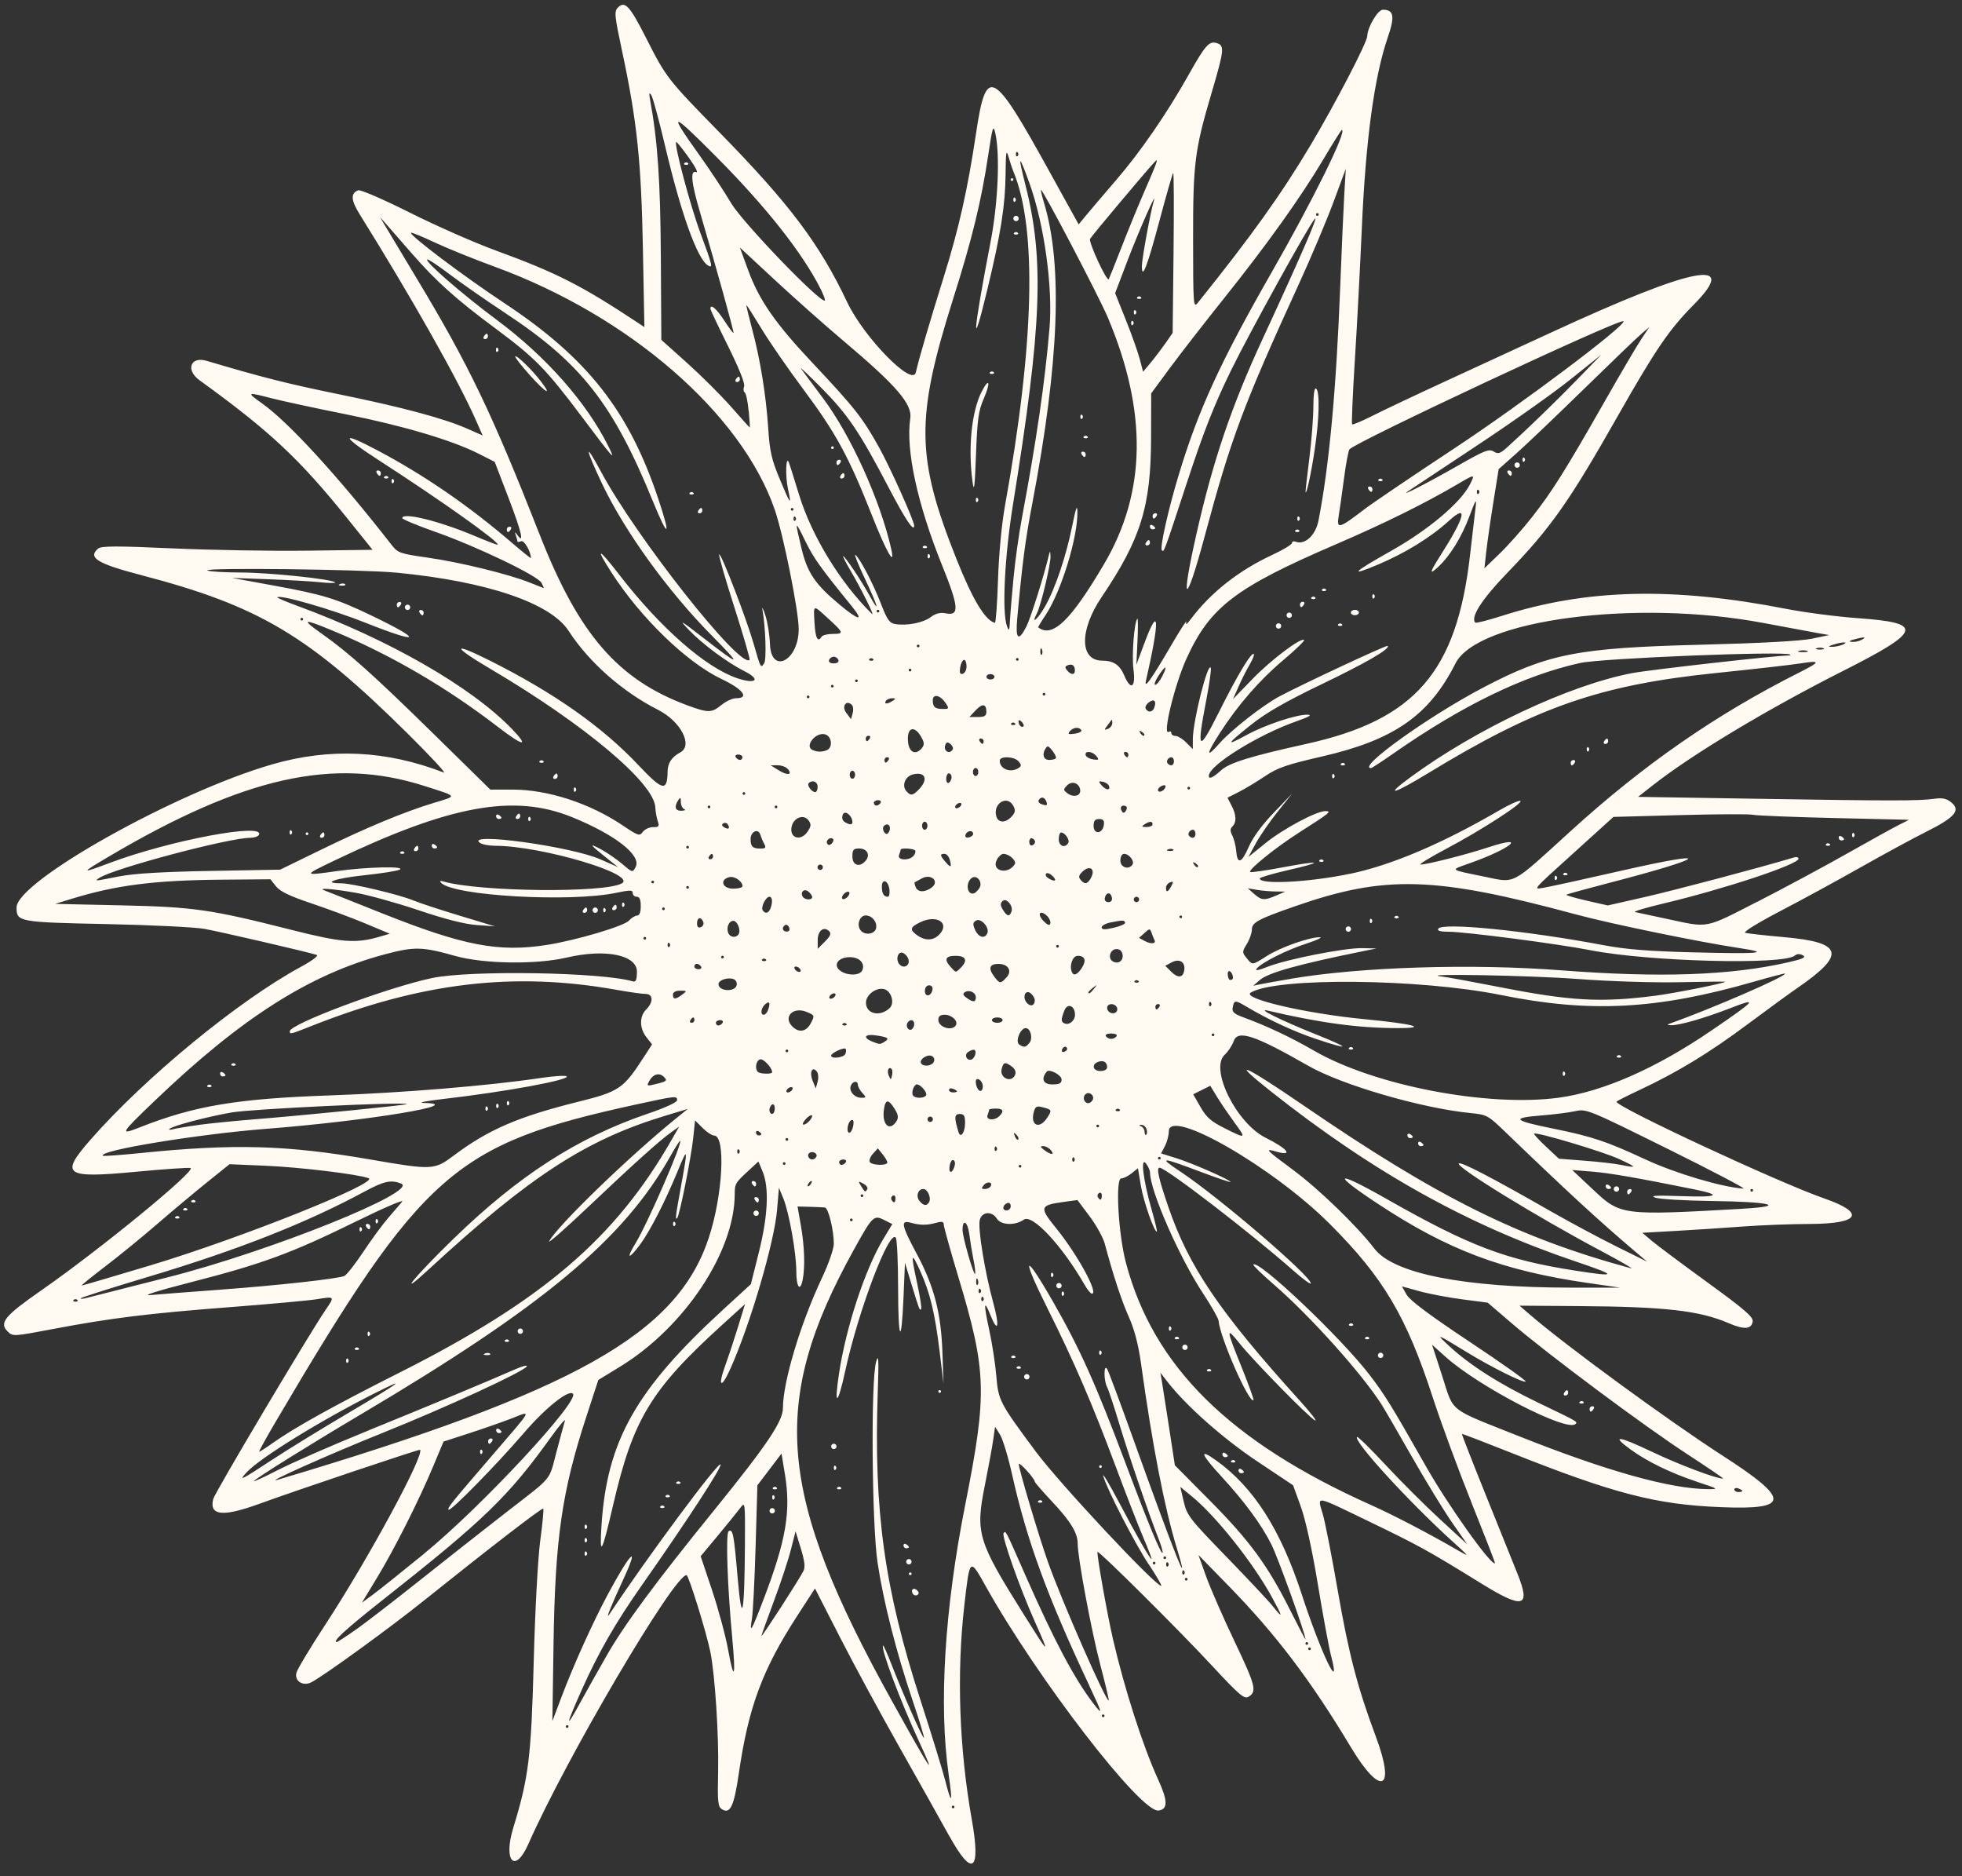 <?xml version="1.0" encoding="UTF-8" standalone="no"?><svg xmlns="http://www.w3.org/2000/svg" xmlns:xlink="http://www.w3.org/1999/xlink" fill="#fffaf1" height="50.1" preserveAspectRatio="xMidYMid meet" version="1" viewBox="0.3 2.2 52.4 50.1" width="52.4" zoomAndPan="magnify"><rect x="0.3" y="2.2" width="52.4" height="50.1" fill="#333333" stroke="none"/><g id="change1_1"><path d="m24.061 104.93c-0.211-0.384-0.802-1.439-1.314-2.344-0.512-0.905-1.232-2.234-1.599-2.953l-0.669-1.307-0.471 0.727c-0.933 1.438-1.306 2.442-1.563 4.213-0.127 0.874-0.232 1.096-0.45 0.956-0.109-0.07-0.121-0.191-0.103-0.993 0.022-0.967-0.082-2.587-0.207-3.207-0.105-0.521-0.58-2.052-0.636-2.052-0.337 0-3.208 4.878-4.225 7.18-0.356 0.806-0.677 0.464-0.403-0.431 0.414-1.354 0.479-1.886 0.547-4.459 0.036-1.37 0.111-2.749 0.174-3.217 0.061-0.45 0.097-0.832 0.08-0.849-0.031-0.031-1.44 1.056-3.205 2.47-0.903 0.724-2.623 1.972-2.982 2.164-0.225 0.121-0.462-0.025-0.406-0.25 0.023-0.093 0.377-0.682 0.786-1.307 1.142-1.747 2.639-4.513 2.517-4.648-0.019-0.021-3.302 1.082-4.29 1.442-0.982 0.358-1.347 0.32-1.234-0.129 0.042-0.167 2.562-4.407 2.995-5.04 0.256-0.374 0.259-0.372-0.231-0.293-0.217 0.035-1.247 0.129-2.29 0.209-2.209 0.17-3.197 0.292-4.72 0.58-1.102 0.209-1.106 0.209-1.248 0.068-0.228-0.228-0.075-0.414 0.895-1.089 1.581-1.1 4.162-3.215 3.992-3.272-0.047-0.016-0.712 0.03-1.477 0.102-1.888 0.177-2.018 0.084-1.193-0.859 1.45-1.656 3.948-3.709 5.609-4.61 0.317-0.172 0.492-0.304 0.429-0.324-0.25-0.081-2.581-0.621-3.004-0.696-0.256-0.045-1.435-0.103-2.619-0.127-2.334-0.049-2.391-0.059-2.391-0.442 0-0.698 4.258-3.082 6.828-3.823 1.546-0.446 3.051-0.374 4.583 0.219 0.076 0.029-0.343-0.423-0.93-1.006-2.674-2.652-3.999-3.442-7.152-4.266-1.176-0.307-1.437-0.469-1.147-0.711 0.084-0.069 0.503-0.07 1.986-0.003 1.034 0.046 2.659 0.074 3.61 0.061l1.73-0.023-0.678-0.844c-1.275-1.586-2.077-2.335-3.944-3.684-0.378-0.273-0.24-0.647 0.191-0.518 1.476 0.439 2.173 0.615 3.524 0.891 1.715 0.35 2.818 0.647 3.452 0.927l0.395 0.175-0.179-0.406c-0.472-1.07-1.705-3.253-3.107-5.503-0.233-0.374-0.244-0.559-0.038-0.638 0.061-0.023 0.668 0.24 1.379 0.596 0.699 0.351 1.738 0.809 2.309 1.017 1.6 0.585 2.274 0.927 3.749 1.903l0.207 0.137-0.04-2.108c-0.044-2.32-0.157-3.392-0.553-5.248-0.208-0.978-0.217-1.074-0.111-1.18 0.184-0.184 0.317-0.039 0.752 0.821 0.534 1.054 0.566 1.095 1.974 2.533 1.853 1.893 2.657 2.961 3.391 4.511 0.448 0.946 1.749 2.278 1.837 1.88 0.075-0.341 0.354-1.294 0.738-2.524 0.412-1.319 0.641-2.336 0.871-3.867 0.27-1.804 0.442-1.718 1.927 0.971l0.812 1.469 0.218-0.264c0.12-0.145 0.471-0.557 0.78-0.916 0.651-0.754 1.361-1.785 1.937-2.811 0.452-0.805 0.551-0.915 0.761-0.848 0.203 0.064 0.189 0.194-0.138 1.3-0.462 1.565-0.503 1.891-0.502 3.952 0.002 1.75 0.007 1.828 0.125 1.681 1.423-1.77 2.231-2.898 3.014-4.212 0.66-1.108 1.51-2.743 1.513-2.911 0.004-0.232 0.282-0.704 0.416-0.704 0.294 0 0.326 0.175 0.134 0.732-0.364 1.058-0.593 2.745-0.697 5.137-0.042 0.964-0.124 2.523-0.183 3.463-0.059 0.94-0.093 1.723-0.075 1.74 0.017 0.017 0.268-0.088 0.558-0.235 0.289-0.146 1.17-0.563 1.958-0.926 0.787-0.363 2.06-0.95 2.827-1.304 3.818-1.761 5.032-1.992 3.77-0.718-0.647 0.653-1.012 1.19-2.014 2.954-1.31 2.309-1.787 2.986-2.959 4.2-0.677 0.701-0.987 1.185-0.849 1.324 0.019 0.019 0.335-0.062 0.703-0.179 2.259-0.723 4.565-0.78 7.594-0.19 0.502 0.098 1.369 0.211 1.926 0.25 1.77 0.126 1.709 0.343-0.397 1.406-2.023 1.022-4.03 2.227-5.07 3.044l-0.409 0.321 3.165 0.051c3.597 0.058 4.334 0.058 4.742 8.12e-4 0.22-0.031 0.329-0.008 0.457 0.095 0.26 0.211 0.101 0.399-0.659 0.78-0.363 0.182-1.158 0.613-1.769 0.959-0.61 0.346-1.575 0.871-2.145 1.168-0.586 0.306-0.99 0.555-0.93 0.575 0.058 0.02 0.524 0.072 1.036 0.117 1.583 0.139 1.667 0.46 0.355 1.359-0.195 0.134-0.791 0.569-1.325 0.966-1.027 0.766-1.88 1.285-2.889 1.757-0.339 0.159-0.615 0.299-0.615 0.313 0 0.143 4.342 2.163 5.547 2.582 1.118 0.388 0.954 0.678-0.384 0.682-0.497 9.95e-4 -1.306 0.032-1.798 0.069-0.492 0.037-1.295 0.089-1.785 0.117l-0.89 0.05 0.246 0.209c0.135 0.115 0.803 0.614 1.484 1.109 0.997 0.724 1.234 0.928 1.217 1.049-0.03 0.209-0.225 0.225-0.631 0.05-0.791-0.34-1.698-0.444-4.032-0.46l-1.563-0.011 0.275 0.238c0.941 0.815 3.702 2.834 5.153 3.77 1.81 1.167 1.804 1.445-0.031 1.373-1.754-0.068-2.872-0.358-5.67-1.472-0.689-0.274-1.259-0.492-1.266-0.484-0.008 0.008 0.277 0.738 0.634 1.623 0.356 0.885 0.738 1.833 0.849 2.108 0.362 0.901 0.159 0.957-0.963 0.264-1.415-0.875-1.669-1.015-2.994-1.654-1.492-0.72-1.389-0.704-1.241-0.195 0.063 0.215 0.241 1.128 0.397 2.027 0.294 1.698 0.529 2.6 1.019 3.909 0.54 1.443 0.133 1.617-0.666 0.285-1.071-1.786-2.001-3.012-3.266-4.309l-0.806-0.826 0.205 0.573c0.113 0.315 0.454 1.095 0.758 1.733 0.565 1.185 0.604 1.342 0.374 1.48-0.115 0.069-0.242-0.04-0.995-0.851-0.867-0.934-3.001-3.054-3.037-3.017-0.031 0.031 0.259 1.671 0.414 2.337 0.31 1.337 0.8 2.857 1.207 3.747 0.259 0.565 0.261 0.787 0.008 0.822-0.47 0.066-3.233-3.519-4.61-5.98-0.436-0.779-0.43-0.784-0.579 0.523-0.205 1.802-0.134 3.807 0.201 5.693 0.249 1.399 0.018 1.567-0.603 0.438zm0.143-0.769c0-0.02-0.016-0.036-0.036-0.036s-0.036 0.016-0.036 0.036c0 0.02 0.016 0.036 0.036 0.036s0.036-0.016 0.036-0.036zm-0.155-0.869c-0.266-1.859-0.109-4.419 0.443-7.202 0.592-2.984 0.574-3.562-0.188-6.095-0.212-0.705-0.386-1.329-0.386-1.386 0-0.078-0.047-0.09-0.197-0.048-0.249 0.07-0.431 0.07-0.68 0-0.285-0.08-0.259 0.055 0.161 0.84 0.461 0.863 0.645 1.573 0.681 2.627l0.028 0.823-0.104-0.858c-0.123-1.011-0.253-1.555-0.51-2.127-0.249-0.554-0.266-0.498-0.092 0.298 0.08 0.366 0.129 0.682 0.109 0.703-0.041 0.041-0.043 0.038-0.268-0.7l-0.164-0.537-0.038 0.907c-0.056 1.34-0.143 1.199-0.145-0.233-5.42e-4 -0.686-0.028-1.289-0.061-1.342-0.164-0.258-0.998 1.934-1.348 3.543-0.206 0.946-0.307 0.991-0.168 0.075 0.187-1.234 0.695-2.777 1.178-3.579l0.244-0.405-0.224-0.112c-0.272-0.136-0.307-0.101-0.814 0.817-2.248 4.068-2.039 6.506 1.036 12.044 1.043 1.878 1.199 2.113 0.726 1.089-0.515-1.115-1.041-2.514-0.971-2.584 0.012-0.012 0.113 0.212 0.223 0.497 0.306 0.791 0.838 1.996 0.868 1.966 0.014-0.014-0.12-0.459-0.299-0.987-0.437-1.292-0.782-2.648-0.938-3.684-0.154-1.026-0.183-4.868-0.04-5.365 0.067-0.234 0.075-0.084 0.044 0.823-0.108 3.17 0.178 5.231 1.141 8.206 0.291 0.9 0.589 1.868 0.662 2.151 0.173 0.674 0.203 0.618 0.09-0.168zm-0.957-4.825c-0.068-0.11 0.025-0.181 0.117-0.089 0.051 0.051 0.053 0.091 0.004 0.122-0.04 0.025-0.094 0.01-0.121-0.033zm-0.105-0.533c0-0.02 0.016-0.036 0.036-0.036s0.036 0.016 0.036 0.036c0 0.02-0.016 0.036-0.036 0.036s-0.036-0.016-0.036-0.036zm-0.072-0.322c0-0.039 0.032-0.072 0.072-0.072 0.039 0 0.072 0.032 0.072 0.072s-0.032 0.072-0.072 0.072-0.072-0.032-0.072-0.072zm-0.072-0.434c0-0.042 0.032-0.056 0.072-0.032 0.039 0.024 0.072 0.058 0.072 0.076 0 0.017-0.032 0.032-0.072 0.032-0.039 0-0.072-0.034-0.072-0.076zm-1.766-1.547c0.026-0.026 0.069-0.026 0.095 0 0.026 0.026 0.005 0.048-0.048 0.048-0.052 0-0.074-0.021-0.048-0.048zm-0.095-0.525c0-0.052 0.021-0.074 0.048-0.048 0.026 0.026 0.026 0.069 0 0.095-0.026 0.026-0.048 5e-3 -0.048-0.048zm-0.072-0.573c0-0.039 0.032-0.072 0.072-0.072 0.039 0 0.072 0.032 0.072 0.072 0 0.039-0.032 0.072-0.072 0.072s-0.072-0.032-0.072-0.072zm2.863-1.467c0-0.02 0.016-0.036 0.036-0.036s0.036 0.016 0.036 0.036-0.016 0.036-0.036 0.036-0.036-0.016-0.036-0.036zm-9.877 8.947c0-0.02-0.016-0.036-0.036-0.036s-0.036 0.016-0.036 0.036 0.016 0.036 0.036 0.036 0.036-0.016 0.036-0.036zm1.021-1.897c0.474-0.829 1.302-1.948 2.882-3.896 1.395-1.721 1.824-2.358 1.824-2.71-8.12e-4 -0.696 0.467-2.254 1.043-3.478 0.176-0.373 0.316-0.777 0.316-0.909 0-0.367-0.146-0.959-0.239-0.97-0.046-0.005-0.229-0.013-0.407-0.018l-0.323-0.008 0.088 0.501c0.098 0.557 0.117 1.119 0.049 1.457-0.067 0.334-0.17 0.196-0.17-0.227-2.71e-4 -0.489-0.191-1.563-0.343-1.937l-0.121-0.296-0.049 0.587c-0.073 0.871-0.719 3.071-1.25 4.252-0.246 0.548-0.342 0.479-0.133-0.096 0.089-0.247 0.244-0.715 0.344-1.041l0.182-0.593-0.607 0.551c-1.904 1.729-2.384 2.52-2.915 4.812-0.302 1.301-0.367 1.415-0.311 0.546 0.146-2.258 0.916-3.623 3.254-5.768l0.735-0.674 0.213-0.849c0.244-0.969 0.279-1.732 0.101-2.158l-0.112-0.269-0.262 0.242c-0.359 0.331-0.37 0.351-0.371 0.64-0.007 1.534-1.345 3.545-3.057 4.593l-0.586 0.359-0.319 0.976c-0.652 1.994-0.835 3.254-0.877 6.058l-0.031 2.076 0.243-0.644c0.323-0.856 0.843-2.007 1.246-2.756 0.6-1.117 0.855-1.359 0.405-0.385-0.34 0.735-0.488 1.107-0.371 0.93 1.018-1.535 2.932-4.113 2.97-3.998 0.028 0.085-0.92 1.538-2.101 3.22-0.707 1.006-1.161 1.798-1.611 2.805-0.426 0.956-0.444 1.077-0.053 0.362 0.162-0.295 0.487-0.875 0.724-1.288zm-0.591-2.72c0-0.052 0.021-0.074 0.048-0.048 0.026 0.026 0.026 0.069 0 0.095-0.026 0.026-0.048 5e-3 -0.048-0.048zm0-0.358c0-0.052 0.021-0.074 0.048-0.048 0.026 0.026 0.026 0.069 0 0.095-0.026 0.026-0.048 5e-3 -0.048-0.048zm0-0.358c0-0.052 0.021-0.074 0.048-0.048 0.026 0.026 0.026 0.069 0 0.095-0.026 0.026-0.048 5e-3 -0.048-0.048zm2.028-0.549c0.026-0.026 0.069-0.026 0.095 0s0.005 0.048-0.048 0.048c-0.052 0-0.074-0.021-0.048-0.048zm0.143-0.286c0.026-0.026 0.069-0.026 0.095 0 0.026 0.026 0.005 0.048-0.048 0.048-0.052 0-0.074-0.021-0.048-0.048zm0.286-0.358c0.026-0.026 0.069-0.026 0.095 0 0.026 0.026 0.005 0.048-0.048 0.048-0.052 0-0.074-0.021-0.048-0.048zm2.052-7.181c0-0.039 0.032-0.072 0.072-0.072s0.072 0.032 0.072 0.072-0.032 0.072-0.072 0.072-0.072-0.032-0.072-0.072zm0.036-0.358c-0.024-0.039-0.01-0.072 0.032-0.072 0.042 0 0.076 0.032 0.076 0.072 0 0.039-0.014 0.072-0.032 0.072-0.017 0-0.051-0.032-0.076-0.072zm-0.072-0.429c-0.024-0.039-0.01-0.072 0.032-0.072 0.042 0 0.076 0.032 0.076 0.072s-0.014 0.072-0.032 0.072c-0.017 0-0.051-0.032-0.076-0.072zm9.412 14.208c0-0.02-0.016-0.036-0.036-0.036s-0.036 0.016-0.036 0.036c0 0.02 0.016 0.036 0.036 0.036s0.036-0.016 0.036-0.036zm-0.405-0.805c-1.123-2.383-1.669-3.877-2.063-5.639-0.105-0.471-0.25-0.95-0.323-1.065l-0.132-0.209-0.05 0.353c-0.028 0.194-0.127 0.735-0.221 1.203-0.257 1.283-0.197 1.485 1.031 3.444 0.702 1.12 0.716 1.129 0.305 0.208-0.414-0.927-0.9-2.306-0.836-2.37 0.062-0.062 0.034-0.116 0.58 1.124 0.765 1.738 1.3 2.748 1.81 3.418 0.269 0.352 0.256 0.293-0.102-0.465zm0.293-0.556c-0.236-0.896-0.604-2.864-0.604-3.234 0-0.288-0.188-0.597-0.682-1.123-0.255-0.271-0.464-0.513-0.465-0.537-0.004-0.084-0.424-0.544-0.426-0.466-0.003 0.121 0.533 1.92 0.778 2.612 0.369 1.042 1.562 3.759 1.624 3.698 0.011-0.011-0.09-0.438-0.225-0.949zm-1.654-4.377c0.026-0.026 0.069-0.026 0.095 0s0.005 0.048-0.048 0.048c-0.052 0-0.074-0.021-0.048-0.048zm-8.174 3.677c-0.131-1.371-0.18-2.816-0.099-2.867 0.114-0.071 0.14 0.061 0.242 1.248 0.115 1.325 0.183 0.992 0.194-0.936 0.006-1.1 5e-3 -1.108-0.128-0.93-0.074 0.098-0.341 0.428-0.594 0.732l-0.46 0.553 0.306 0.914c0.168 0.503 0.362 1.22 0.429 1.594 0.157 0.866 0.207 0.724 0.109-0.308zm15.995 0.477c-0.06-0.231-0.22-1.096-0.356-1.923-0.154-0.93-0.327-1.721-0.455-2.076l-0.207-0.573-0.958-0.639c-0.91-0.607-1.897-1.481-2.391-2.116l-0.195-0.251 0.037 0.215c0.02 0.118 0.107 0.674 0.193 1.236l0.156 1.021 0.94 0.948c1.058 1.067 1.538 1.722 2.137 2.915 0.227 0.452 0.412 0.805 0.412 0.785 0-0.142-0.736-2.19-0.912-2.537-0.272-0.538-0.714-1.138-1.33-1.808-0.558-0.607-0.612-0.767-0.146-0.434 1 0.715 1.723 1.845 2.286 3.572 0.501 1.538 1.062 2.721 0.79 1.666zm-2.476-4.969c0-0.042 0.032-0.056 0.072-0.032 0.039 0.024 0.072 0.058 0.072 0.076 0 0.017-0.032 0.032-0.072 0.032-0.039 0-0.072-0.034-0.072-0.076zm-0.191-0.258c0.026-0.026 0.069-0.026 0.095 0 0.026 0.026 0.005 0.048-0.048 0.048-0.052 0-0.074-0.021-0.048-0.048zm-0.239-0.171c0-0.042 0.032-0.056 0.072-0.032 0.039 0.024 0.072 0.058 0.072 0.076 0 0.017-0.032 0.032-0.072 0.032-0.039 0-0.072-0.034-0.072-0.076zm2.362 5.193c0-0.02-0.016-0.036-0.036-0.036s-0.036 0.016-0.036 0.036c0 0.02 0.016 0.036 0.036 0.036s0.036-0.016 0.036-0.036zm-0.072-0.143c0-0.02-0.016-0.036-0.036-0.036s-0.036 0.016-0.036 0.036 0.016 0.036 0.036 0.036 0.036-0.016 0.036-0.036zm-25.422-0.376c0.263-0.187 1.026-0.776 1.695-1.308 0.669-0.533 1.709-1.351 2.31-1.818 1.276-0.991 1.129-0.812 1.348-1.637 0.096-0.363 0.194-0.724 0.218-0.803 0.024-0.079-0.142 0.115-0.368 0.429-1.145 1.595-1.782 2.211-4.51 4.362-0.96 0.757-1.349 1.113-1.216 1.113 0.025 0 0.26-0.153 0.523-0.34zm11.942-1.557c0.052-0.105 0.034-0.267-0.069-0.602l-0.141-0.459-0.126 0.495c-0.069 0.272-0.274 0.892-0.456 1.377-0.181 0.485-0.33 0.901-0.33 0.925 0 0.049 1.012-1.516 1.121-1.735zm-1.056 0.734c0.592-1.557 0.724-2.329 0.564-3.305l-0.093-0.567-0.322 0.424-0.322 0.424-0.048 1.629c-0.026 0.896-0.07 1.766-0.098 1.933-0.071 0.432-0.014 0.335 0.318-0.538zm0.15-2.344c0-0.039 0.032-0.072 0.072-0.072s0.072 0.032 0.072 0.072c0 0.039-0.032 0.072-0.072 0.072-0.039 0-0.072-0.032-0.072-0.072zm0.072-0.358c0-0.052 0.021-0.074 0.048-0.048 0.026 0.026 0.026 0.069 0 0.095-0.026 0.026-0.048 5e-3 -0.048-0.048zm0.024-0.262c0.026-0.026 0.069-0.026 0.095 0 0.026 0.026 0.005 0.048-0.048 0.048-0.052 0-0.074-0.021-0.048-0.048zm13.324 2.929c-0.503-0.918-1.489-2.16-2.138-2.692l-0.31-0.254 0.091 0.393c0.085 0.367 0.159 0.462 1.133 1.465 0.573 0.59 1.131 1.184 1.24 1.321 0.285 0.358 0.282 0.312-0.017-0.234zm-22.638-1.17c1.52-1.24 4.157-4.076 3.968-4.265-0.116-0.116-0.736 0.38-1.313 1.052-0.729 0.848-1.955 2.098-2.007 2.046-0.041-0.041 0.059-0.166 1.129-1.409 1.15-1.336 1.097-1.24 0.562-1.032-0.251 0.097-0.764 0.277-1.141 0.399l-0.685 0.222-0.275 0.657c-0.388 0.927-1.033 2.206-1.504 2.983l-0.402 0.663 0.298-0.219c0.164-0.121 0.781-0.613 1.371-1.095zm1.488-2.712c0-0.052 0.021-0.074 0.048-0.048 0.026 0.026 0.026 0.069 0 0.095-0.026 0.026-0.048 5e-3 -0.048-0.048zm0.215-0.286c0-0.039 0.034-0.072 0.076-0.072 0.042 0 0.056 0.032 0.032 0.072-0.024 0.039-0.058 0.072-0.076 0.072s-0.032-0.032-0.032-0.072zm0.215-0.291c0-0.042 0.032-0.056 0.072-0.032 0.039 0.024 0.072 0.058 0.072 0.076 0 0.017-0.032 0.032-0.072 0.032-0.039 0-0.072-0.034-0.072-0.076zm17.429 3.584c-0.383-0.582-1.131-2.038-1.215-2.363-0.025-0.098 0.158 0.208 0.408 0.68 0.491 0.93 0.84 1.539 0.882 1.539 0.014 0-0.084-0.256-0.218-0.57-0.134-0.313-0.475-1.191-0.758-1.95-0.597-1.601-1.103-2.774-1.793-4.153-0.729-1.458-0.644-1.565 0.147-0.183 0.709 1.24 1.14 2.2 1.922 4.282 0.595 1.585 0.952 2.45 0.993 2.408 0.017-0.017-0.032-0.187-0.107-0.379-0.265-0.674-0.793-2.219-1.049-3.069-0.142-0.472-0.289-0.915-0.326-0.983-0.092-0.171-0.089-0.636 0.004-0.477 0.037 0.063 0.343 0.884 0.681 1.825 1.119 3.12 1.575 4.262 1.179 2.96-0.333-1.097-0.65-2.731-0.957-4.935-0.071-0.508-0.176-0.91-0.324-1.24-0.197-0.439-0.418-1.112-0.644-1.958-0.044-0.164-0.226-0.494-0.405-0.732l-0.325-0.433-0.332 0.045c-0.685 0.094-0.698 0.136-0.226 0.72 0.566 0.701 1.129 1.735 0.946 1.735-0.034 0-0.121-0.105-0.194-0.233-0.602-1.049-1.398-1.903-1.625-1.744-0.234 0.164-0.611 0.15-0.722-0.028-0.13-0.208-0.399-0.187-0.455 0.036-0.056 0.222 0.136 1.395 0.361 2.215 0.174 0.632 0.126 0.832-0.078 0.323-0.174-0.436-0.184-0.307-0.03 0.402 0.076 0.351 0.161 0.896 0.187 1.211 0.057 0.675 0.085 0.727 1.06 2.04 0.629 0.846 3.187 3.582 3.346 3.579 0.025-2.75e-4 -0.124-0.258-0.331-0.572zm-1.325-2.614c0-0.02 0.016-0.036 0.036-0.036s0.036 0.016 0.036 0.036-0.016 0.036-0.036 0.036-0.036-0.016-0.036-0.036zm-2.004-2.398c0-0.039 0.032-0.072 0.072-0.072s0.072 0.032 0.072 0.072c0 0.039-0.032 0.072-0.072 0.072-0.039 0-0.072-0.032-0.072-0.072zm-0.191-0.262c0.026-0.026 0.069-0.026 0.095 0s0.005 0.048-0.048 0.048c-0.052 0-0.074-0.021-0.048-0.048zm-0.143-0.286c0.026-0.026 0.069-0.026 0.095 0 0.026 0.026 0.005 0.048-0.048 0.048-0.052 0-0.074-0.021-0.048-0.048zm2.338-0.095c0-0.052 0.021-0.074 0.048-0.048 0.026 0.026 0.026 0.069 0 0.095s-0.048 0.005-0.048-0.048zm-1.002-1.575c0-0.052 0.021-0.074 0.048-0.048 0.026 0.026 0.026 0.069 0 0.095s-0.048 0.005-0.048-0.048zm-0.143-0.215c0-0.039 0.032-0.072 0.072-0.072 0.039 0 0.072 0.032 0.072 0.072s-0.032 0.072-0.072 0.072c-0.039 0-0.072-0.032-0.072-0.072zm-0.143-0.286c0-0.052 0.021-0.074 0.048-0.048 0.026 0.026 0.026 0.069 0 0.095s-0.048 0.005-0.048-0.048zm3.65 8.124c0-0.02-0.016-0.036-0.036-0.036s-0.036 0.016-0.036 0.036c0 0.02 0.016 0.036 0.036 0.036s0.036-0.016 0.036-0.036zm-0.095-0.227c-0.026-0.026-0.048-5e-3 -0.048 0.048 0 0.052 0.021 0.074 0.048 0.048 0.026-0.026 0.026-0.069 0-0.095zm-0.429-0.215c-0.026-0.026-0.048-5e-3 -0.048 0.048 0 0.052 0.021 0.074 0.048 0.048 0.026-0.026 0.026-0.069 0-0.095zm-0.334 0.012c0-0.02-0.016-0.036-0.036-0.036s-0.036 0.016-0.036 0.036 0.016 0.036 0.036 0.036 0.036-0.016 0.036-0.036zm8.447-1.6c-0.352-0.876-0.817-2.138-1.034-2.804-0.71-2.184-1.322-3.217-2.758-4.653-1.519-1.519-4.298-3.117-4.298-2.472 0 0.105-0.046 0.281-0.103 0.391l-0.103 0.199 0.407 0.127c0.423 0.132 1.445 0.58 1.445 0.634 0 0.017-0.373-0.11-0.829-0.282-1.044-0.393-1.105-0.391-0.491 0.018 1.026 0.683 3.467 2.777 3.467 2.974 0 0.039-0.217-0.121-0.483-0.356-1.144-1.008-3.389-2.734-3.558-2.734-0.089 0-0.023 0.294 0.232 1.038 0.553 1.613 1.364 2.808 3.523 5.193 0.295 0.326 0.472 0.558 0.394 0.515-0.177-0.096-1.626-1.575-2.001-2.042-0.379-0.472-0.376-0.417 0.032 0.592 0.196 0.486 0.345 0.895 0.33 0.91-0.111 0.111-0.896-1.67-0.933-2.119-0.005-0.063-0.19-0.389-0.411-0.724-0.639-0.97-1.42-2.749-1.42-3.234 0-0.056-0.049-0.165-0.108-0.241-0.152-0.196-0.075 0.443 0.148 1.221 0.09 0.315 0.154 0.581 0.143 0.593-0.056 0.056-0.356-0.795-0.426-1.212l-0.08-0.476-0.168 0.136c-0.093 0.075-0.218 0.136-0.278 0.136-0.161 0-0.078 1.489 0.126 2.255 0.735 2.768 2.771 4.779 6.549 6.468 0.597 0.267 1.556 0.767 2.326 1.214 0.31 0.18 0.305 0.171-0.143-0.234-1.168-1.056-2.666-2.694-2.561-2.799 0.02-0.02 0.365 0.318 0.766 0.75 0.402 0.432 1.056 1.085 1.454 1.451l0.724 0.666-0.399-0.573c-0.22-0.315-0.702-1.104-1.073-1.754-0.371-0.65-0.735-1.278-0.81-1.396-0.52-0.823-1.919-2.382-2.887-3.218-0.317-0.274-0.562-0.512-0.545-0.53 0.139-0.139 2.347 1.955 3.102 2.942 0.413 0.539 0.58 0.81 1.512 2.452 0.598 1.053 1.743 2.658 1.841 2.581 0.009-7e-3 -0.272-0.729-0.623-1.605zm-7.063-3.565c0.026-0.026 0.069-0.026 0.095 0 0.026 0.026 0.005 0.048-0.048 0.048-0.052 0-0.074-0.021-0.048-0.048zm4.557-0.382c0-0.039 0.032-0.072 0.072-0.072s0.072 0.032 0.072 0.072c0 0.039-0.032 0.072-0.072 0.072s-0.072-0.032-0.072-0.072zm-5.225-0.215c0-0.039 0.032-0.072 0.072-0.072 0.039 0 0.072 0.032 0.072 0.072s-0.032 0.072-0.072 0.072c-0.039 0-0.072-0.032-0.072-0.072zm-0.191-0.262c0.026-0.026 0.069-0.026 0.095 0s0.005 0.048-0.048 0.048c-0.052 0-0.074-0.021-0.048-0.048zm5.082 0c0.026-0.026 0.069-0.026 0.095 0 0.026 0.026 0.005 0.048-0.048 0.048-0.052 0-0.074-0.021-0.048-0.048zm-5.249-0.239c0-0.052 0.021-0.074 0.048-0.048 0.026 0.026 0.026 0.069 0 0.095-0.026 0.026-0.048 0.005-0.048-0.048zm4.819-0.119c0.026-0.026 0.069-0.026 0.095 0s0.005 0.048-0.048 0.048c-0.052 0-0.074-0.021-0.048-0.048zm-4.891 6.239c0-0.02-0.016-0.036-0.036-0.036s-0.036 0.016-0.036 0.036c0 0.02 0.016 0.036 0.036 0.036s0.036-0.016 0.036-0.036zm15.389-1.782c0-0.015-0.048-0.047-0.107-0.069s-0.107-0.01-0.107 0.028c0 0.038 0.048 0.069 0.107 0.069 0.059 0 0.107-0.013 0.107-0.028zm-1.217-0.249c-0.689-0.227-1.325-0.536-1.772-0.862-0.533-0.389-0.33-0.366 0.573 0.063 0.725 0.345 1.712 0.718 1.903 0.718 0.025 0-0.406-0.294-0.956-0.652-1.16-0.756-3.707-2.654-4.67-3.479l-0.663-0.568-0.682-0.089c-0.375-0.049-0.891-0.147-1.145-0.218l-0.463-0.128 0.126 0.223c0.087 0.153 0.615 0.548 1.687 1.26 0.858 0.57 1.53 1.047 1.491 1.06-0.086 0.029-0.926-0.391-1.568-0.784-0.824-0.504-0.849-0.513-0.482-0.173 0.561 0.52 1.348 1.021 2.398 1.526 1.057 0.508 1.045 0.501 0.984 0.563-0.225 0.225-2.58-0.993-3.475-1.797l-0.357-0.321 0.273 0.841c0.319 0.986 0.135 0.841 2.039 1.599 2.343 0.932 4.033 1.407 5.046 1.417 0.311 3e-3 0.301-4e-3 -0.286-0.197zm-2.863-1.942c0-0.039 0.034-0.072 0.076-0.072 0.042 0 0.056 0.032 0.032 0.072-0.024 0.039-0.058 0.072-0.076 0.072-0.017 0-0.032-0.032-0.032-0.072zm-0.262-0.191c0.026-0.026 0.069-0.026 0.095 0 0.026 0.026 0.005 0.048-0.048 0.048-0.052 0-0.074-0.021-0.048-0.048zm-0.418-0.239c0.024-0.039 0.058-0.072 0.076-0.072s0.032 0.032 0.032 0.072c0 0.039-0.034 0.072-0.076 0.072s-0.056-0.032-0.032-0.072zm-31.949 1.01c1.655-0.673 3.192-1.313 3.949-1.645 0.189-0.083 0.321-0.114 0.294-0.07-0.088 0.142-2.16 1.097-3.858 1.778-1.417 0.568-3.224 1.376-2.791 1.247 7.942-2.362 10.661-3.888 11.51-6.458 0.377-1.139 0.459-2.733 0.142-2.733-0.057 0-0.195-0.091-0.306-0.202l-0.202-0.202-0.049 0.471c-0.053 0.512-0.366 2.076-0.428 2.138-0.058 0.058-0.048-0.029 0.106-0.874 0.185-1.019 0.179-1.041-0.1-0.364-0.332 0.806-0.737 1.594-1 1.948-0.306 0.411-0.38 0.386-0.118-0.04 0.319-0.519 1.281-2.732 1.188-2.732-0.016 0-0.133 0.185-0.26 0.412-1.251 2.22-3.393 4.006-8.263 6.89-1.323 0.783-2.817 1.714-2.858 1.781-0.018 0.029 0.267-0.101 0.635-0.291 0.367-0.189 1.453-0.664 2.412-1.054zm3.127-2.061c0.052-0.021 0.113-0.018 0.137 0.006 0.024 0.024-0.018 0.041-0.094 0.038-0.083-0.003-0.1-0.02-0.043-0.043zm0.538-0.357c0.026-0.026 0.069-0.026 0.095 0 0.026 0.026 0.005 0.048-0.048 0.048-0.052 0-0.074-0.021-0.048-0.048zm0.334-0.239c0-0.039 0.032-0.072 0.072-0.072s0.072 0.032 0.072 0.072-0.032 0.072-0.072 0.072c-0.039 0-0.072-0.032-0.072-0.072zm4.151-2.863c0-0.052 0.021-0.074 0.048-0.048 0.026 0.026 0.026 0.069 0 0.095-0.026 0.026-0.048 0.005-0.048-0.048zm-10.7 6.293c0.394-0.259 1.304-0.818 2.022-1.242 1.425-0.841 1.625-0.99 0.72-0.535-1.455 0.732-3.077 1.733-3.432 2.119-0.228 0.248-0.147 0.208 0.689-0.342zm0.018-0.449c0.582-0.412 1.635-0.996 3.367-1.869 3.829-1.929 5.776-3.594 7.278-6.223l0.201-0.352-0.207 0.147c-0.315 0.224-1.023 0.861-2.24 2.015-0.607 0.575-1.068 0.98-1.025 0.899 0.223-0.417 2.161-2.29 3.418-3.303l0.285-0.23-0.608 0.184c-2.115 0.641-3.611 1.613-6.316 4.105-0.887 0.817-0.384 0.198 0.672-0.827 1.736-1.685 3.307-2.696 5.179-3.333 0.47-0.16 0.787-0.306 0.787-0.362 0-0.12-0.033-0.117-1.109 0.118-4.843 1.056-5.685 1.798-9.611 8.466-0.261 0.443-0.46 0.805-0.442 0.805 0.018 0 0.185-0.108 0.372-0.241zm1.951-2.193c0-0.052 0.021-0.074 0.048-0.048 0.026 0.026 0.026 0.069 0 0.095s-0.048 0.005-0.048-0.048zm0.239-0.334c0.026-0.026 0.069-0.026 0.095 0 0.026 0.026 0.005 0.048-0.048 0.048-0.052 0-0.074-0.021-0.048-0.048zm0.334-0.382c0-0.052 0.021-0.074 0.048-0.048 0.026 0.026 0.026 0.069 0 0.095-0.026 0.026-0.048 0.005-0.048-0.048zm-7.754-0.907c-0.026-0.026-0.069-0.026-0.095 0-0.026 0.026-0.005 0.048 0.048 0.048 0.052 0 0.074-0.021 0.048-0.048zm24.192-0.072c-0.026-0.026-0.048-0.005-0.048 0.048 0 0.052 0.021 0.074 0.048 0.048 0.026-0.026 0.026-0.069 0-0.095zm-21.771-0.532c2.724-0.69 6.737-2.303 6.227-2.503-0.272-0.107-0.456-0.065-0.989 0.222-1.537 0.829-3.357 1.547-5.724 2.257-0.991 0.297-1.819 0.56-1.839 0.583-0.021 0.023 0.043 0.021 0.142-0.005 0.098-0.026 1.081-0.275 2.183-0.554zm1.431 0.328c1.492-0.109 3.076-0.284 3.279-0.361 0.058-0.022 0.287-0.313 0.508-0.645 0.221-0.333 0.521-0.741 0.667-0.908 0.145-0.167 0.313-0.362 0.372-0.433 0.059-0.072-0.503 0.17-1.25 0.537-1.706 0.838-2.48 1.123-4.364 1.607-0.936 0.24-1.355 0.372-1.109 0.35 0.217-0.02 1.07-0.085 1.897-0.146zm3.686-1.609c0-0.052 0.021-0.074 0.048-0.048 0.026 0.026 0.026 0.069 0 0.095-0.026 0.026-0.048 0.005-0.048-0.048zm0.179-0.072c-0.024-0.039-0.01-0.072 0.032-0.072 0.042 0 0.076 0.032 0.076 0.072 0 0.039-0.014 0.072-0.032 0.072s-0.051-0.032-0.076-0.072zm0.251-0.143c0-0.052 0.021-0.074 0.048-0.048 0.026 0.026 0.026 0.069 0 0.095s-0.048 0.005-0.048-0.048zm16.152 1.813c-0.026-0.026-0.048-0.005-0.048 0.048 0 0.052 0.021 0.074 0.048 0.048 0.026-0.026 0.026-0.069 0-0.095zm16.234-0.163c-2.291-0.333-3.744-0.88-5.613-2.113-1.271-0.838-1.149-0.915 0.219-0.138 2.224 1.264 3.183 1.629 5.046 1.919 1.136 0.177 1.14 0.137 0.027-0.239-2.9-0.978-5.423-2.386-8.159-4.55-1.127-0.892-0.722-0.717 0.873 0.376 3.598 2.467 5.752 3.538 8.753 4.352 0.079 0.021-0.288-0.19-0.814-0.47-1.721-0.915-3.877-2.241-3.788-2.33 0.054-0.054 0.883 0.377 2.419 1.256 0.531 0.304 1.337 0.736 1.789 0.96l0.823 0.407-0.322-0.272c-0.939-0.795-1.844-1.628-3.491-3.215-0.434-0.418-0.473-0.439-0.897-0.481-1.315-0.129-3.441-0.748-4.345-1.265-1.437-0.822-1.88-0.968-1.99-0.653-0.039 0.113-0.147 0.276-0.24 0.362-0.405 0.378 0.313 1.828 1.099 2.217 0.583 0.289 0.747 0.501 0.285 0.369-0.327-0.094-0.301-0.065 0.443 0.487 0.689 0.511 1.711 1.5 2.176 2.106 0.51 0.664 2.383 1.035 5.24 1.038l1.324 0.001-0.861-0.125zm-4.543-3.73c0-0.042 0.032-0.056 0.072-0.032s0.072 0.058 0.072 0.076-0.032 0.032-0.072 0.032-0.072-0.034-0.072-0.076zm-0.286-0.215c0-0.042 0.032-0.056 0.072-0.032s0.072 0.058 0.072 0.076-0.032 0.032-0.072 0.032-0.072-0.034-0.072-0.076zm-33.578 3.475c2.394-0.718 6.144-2.216 5.833-2.33-0.29-0.107-1.831-0.293-2.747-0.332l-0.966-0.041-0.608 0.489c-0.335 0.269-0.93 0.768-1.324 1.108-0.394 0.341-1.017 0.85-1.386 1.131-0.369 0.282-0.653 0.512-0.631 0.512 0.021 0 0.845-0.242 1.829-0.537zm0.677-1.3c0.026-0.026 0.069-0.026 0.095 0 0.026 0.026 0.005 0.048-0.048 0.048-0.052 0-0.074-0.021-0.048-0.048zm0.215-0.215c0.026-0.026 0.069-0.026 0.095 0 0.026 0.026 0.005 0.048-0.048 0.048-0.052 0-0.074-0.021-0.048-0.048zm0.215-0.215c0.026-0.026 0.069-0.026 0.095 0 0.026 0.026 0.005 0.048-0.048 0.048-0.052 0-0.074-0.021-0.048-0.048zm20.997 2.11c-0.023-0.057-0.04-0.04-0.043 0.043-0.003 0.075 0.014 0.118 0.038 0.094 0.024-0.024 0.026-0.086 0.006-0.137zm-0.115-0.531c-0.038-0.193-0.089-0.504-0.113-0.692-0.044-0.334-0.179-0.411-0.179-0.102-2.71e-4 0.18 0.294 1.211 0.335 1.171 0.015-0.015-0.004-0.184-0.042-0.377zm-3.227-1.066c0-0.02-0.016-0.036-0.036-0.036s-0.036 0.016-0.036 0.036 0.016 0.036 0.036 0.036 0.036-0.016 0.036-0.036zm23.76-0.297c1.231-0.07 0.763-0.188-0.82-0.207-0.709-0.009-1.385-0.049-1.503-0.089-0.16-0.055 0.023-0.065 0.716-0.04 0.966 0.035 1.079-0.029 0.322-0.182-1.524-0.308-2.253-0.435-2.72-0.473l-0.537-0.043 0.573 0.538c0.716 0.673 0.767 0.679 3.969 0.497zm-3.075-0.455c0-0.039 0.034-0.072 0.076-0.072 0.042 0 0.056 0.032 0.032 0.072-0.024 0.039-0.058 0.072-0.076 0.072-0.017 0-0.032-0.032-0.032-0.072zm-0.358-0.072c0-0.039 0.032-0.072 0.072-0.072s0.072 0.032 0.072 0.072-0.032 0.072-0.072 0.072-0.072-0.032-0.072-0.072zm-0.215-0.076c0-0.042 0.032-0.056 0.072-0.032s0.072 0.058 0.072 0.076-0.032 0.032-0.072 0.032c-0.039 0-0.072-0.034-0.072-0.076zm-15.89 0.535c0-0.062-0.038-0.101-0.085-0.085-0.133 0.044-0.155 0.198-0.028 0.198 0.062 0 0.113-0.051 0.113-0.113zm-2.183-0.102c0.069-0.112-0.034-0.357-0.151-0.357-0.146 0-0.206 0.195-0.1 0.323 0.103 0.124 0.187 0.136 0.25 0.034zm-0.895-0.111c0-0.061-0.033-0.091-0.073-0.067-0.04 0.025-0.054 0.075-0.032 0.112 0.061 0.099 0.104 0.081 0.104-0.045zm5.511-0.072c0-0.061-0.033-0.091-0.073-0.067-0.04 0.025-0.054 0.075-0.032 0.112 0.061 0.099 0.104 0.081 0.104-0.045zm-6.37 0.004c0-0.02-0.016-0.036-0.036-0.036s-0.036 0.016-0.036 0.036 0.016 0.036 0.036 0.036 0.036-0.016 0.036-0.036zm0.105-0.175c0.023-0.037-0.025-0.104-0.106-0.147-0.137-0.074-0.142-0.069-0.056 0.068 0.106 0.17 0.107 0.17 0.163 0.079zm23.658 0.032c0-0.02-0.016-0.036-0.036-0.036s-0.036 0.016-0.036 0.036c0 0.02 0.016 0.036 0.036 0.036s0.036-0.016 0.036-0.036zm-20.366-0.102c0.072-0.116-0.084-0.151-0.177-0.04-0.072 0.087-0.068 0.107 0.023 0.107 0.062 0 0.13-0.03 0.153-0.067zm18.084-1.006c-2.116-1.049-2.171-1.071-2.464-1.006-0.165 0.037-0.584 0.089-0.93 0.117-0.798 0.064-0.729 0.133 0.351 0.352 1.028 0.209 1.41 0.337 2.444 0.817 0.803 0.373 2.039 0.742 2.626 0.783 0.076 0.005-0.836-0.473-2.026-1.063zm-22.877 0.93c0.024-0.039 0.028-0.072 0.009-0.072-0.02 0-0.056 0.032-0.08 0.072-0.024 0.039-0.028 0.072-0.009 0.072 0.02 0 0.056-0.032 0.08-0.072zm3.841-0.503c0.013-0.06-0.008-0.118-0.048-0.127-0.039-0.01-0.082 0.072-0.095 0.181-0.024 0.207 0.096 0.162 0.143-0.054zm-13.374-0.254c0.908-0.683 1.72-1.033 3.3-1.426 1.113-0.277 1.217-0.347 1.768-1.198l0.219-0.338-0.15-0.19c-0.189-0.24-0.192-0.558-0.006-0.743 0.198-0.198 0.188-0.414-0.018-0.414-0.089 3.7e-5 -0.444-0.05-0.789-0.112-2.73-0.486-5.2-0.193-8.124 0.964-0.578 0.229-0.589 0.231-0.589 0.145 0-0.193 2.598-1.166 3.793-1.42 1.017-0.216 4.532-0.159 5.368 0.087 0.082 0.024 0.108-0.035 0.111-0.254 0.005-0.45-0.836-0.623-1.866-0.383-0.834 0.194-2.233 0.173-3.004-0.046-0.858-0.243-1.077-0.248-1.855-0.041-2.012 0.535-3.836 1.695-6.146 3.906-0.929 0.889-0.954 0.932-0.414 0.719 1.476-0.582 2.595-0.769 5.123-0.857 1.913-0.067 4.229-0.259 5.593-0.464 0.349-0.052 0.66-0.072 0.691-0.044 0.103 0.094-1.652 0.416-3.304 0.606-0.458 0.053-0.689 0.1-0.514 0.104 1.22 0.032-1.507 0.481-4.184 0.69-1.852 0.144-4.521 0.583-4.383 0.721 0.015 0.015 0.476-0.018 1.024-0.074 2.486-0.252 3.879-0.213 6.114 0.173 1.669 0.288 1.713 0.286 2.241-0.111zm0.837-1.247c0-0.052 0.021-0.074 0.048-0.048 0.026 0.026 0.026 0.069 0 0.095s-0.048 0.005-0.048-0.048zm0.286-0.072c0-0.052 0.021-0.074 0.048-0.048 0.026 0.026 0.026 0.069 0 0.095-0.026 0.026-0.048 0.005-0.048-0.048zm0.286-0.072c0-0.052 0.021-0.074 0.048-0.048 0.026 0.026 0.026 0.069 0 0.095-0.026 0.026-0.048 0.005-0.048-0.048zm-7.993-0.477c0.026-0.026 0.069-0.026 0.095 0 0.026 0.026 0.005 0.048-0.048 0.048-0.052 0-0.074-0.021-0.048-0.048zm0.334-0.314c0-0.042 0.032-0.056 0.072-0.032 0.039 0.024 0.072 0.058 0.072 0.076 0 0.017-0.032 0.032-0.072 0.032s-0.072-0.034-0.072-0.076zm0.31-0.258c0.026-0.026 0.069-0.026 0.095 0 0.026 0.026 0.005 0.048-0.048 0.048-0.052 0-0.074-0.021-0.048-0.048zm21.091 2.732c0-0.02-0.016-0.036-0.036-0.036s-0.036 0.016-0.036 0.036c0 0.02 0.016 0.036 0.036 0.036s0.036-0.016 0.036-0.036zm15.969-0.19c-0.427-0.199-2.221-0.735-2.276-0.68-0.014 0.014 0.13 0.17 0.319 0.347l0.344 0.322 0.677 0.052c0.372 0.029 0.806 0.078 0.963 0.11 0.459 0.092 0.456 0.074-0.028-0.151zm-22.268 0.118c0-0.02-0.016-0.036-0.036-0.036s-0.036 0.016-0.036 0.036 0.016 0.036 0.036 0.036 0.036-0.016 0.036-0.036zm1.61-0.036c0.024-0.039-6e-3 -0.072-0.067-0.072-0.061 0-0.112 0.032-0.112 0.072 0 0.039 0.03 0.072 0.067 0.072s0.087-0.032 0.112-0.072zm1.109 0.008c0-0.035-0.057-0.134-0.127-0.22l-0.127-0.157-0.131 0.144c-0.072 0.079-0.109 0.179-0.084 0.22 0.057 0.092 0.468 0.103 0.468 0.012zm4.986-0.127c-0.026-0.026-0.048-0.005-0.048 0.048 0 0.052 0.021 0.074 0.048 0.048 0.026-0.026 0.026-0.069 0-0.095zm-6.886-0.019c0.053-0.086-0.082-0.171-0.177-0.112-0.08 0.049-0.027 0.178 0.073 0.178 0.035 0 0.082-0.03 0.104-0.067zm9.2 0.031c0-0.02-0.016-0.036-0.036-0.036s-0.036 0.016-0.036 0.036c0 0.02 0.016 0.036 0.036 0.036 0.02 0 0.036-0.016 0.036-0.036zm-11.261-0.227c-0.026-0.026-0.048-0.005-0.048 0.048 0 0.052 0.021 0.074 0.048 0.048 0.026-0.026 0.026-0.069 0-0.095zm8.327 0.012c-0.049-0.059-0.14-0.107-0.201-0.107-0.09 0-0.085 0.021 0.027 0.105 0.182 0.137 0.288 0.139 0.175 0.002zm-1.455-0.084c-0.026-0.026-0.048-0.005-0.048 0.048 0 0.052 0.021 0.074 0.048 0.048 0.026-0.026 0.026-0.069 0-0.095zm-5.559-0.203c0-0.02-0.016-0.036-0.036-0.036s-0.036 0.016-0.036 0.036 0.016 0.036 0.036 0.036 0.036-0.016 0.036-0.036zm6.093-0.126c-0.071-0.07-0.079-0.062-0.04 0.04 0.027 0.071 0.067 0.11 0.089 0.088 0.022-0.022 4.7e-5 -0.08-0.049-0.128zm5.808-0.351c-0.154-0.21-0.358-0.51-0.454-0.668l-0.174-0.287-0.228 0.114-0.228 0.114 0.195 0.341c0.159 0.277 0.282 0.385 0.657 0.572 0.57 0.285 0.574 0.282 0.23-0.186zm-12.617 0.339c0-0.017-0.032-0.051-0.072-0.076-0.039-0.024-0.072-0.01-0.072 0.032 0 0.042 0.032 0.076 0.072 0.076s0.072-0.014 0.072-0.032zm5.44-0.295c0-0.199-0.028-0.246-0.145-0.246-0.143 0-0.149 0.102-0.029 0.488 0.054 0.174 0.173 0.007 0.173-0.241zm4.842 0.15c-0.023-0.061-0.084-0.108-0.134-0.105-0.072 0.004-0.072 0.013-0.002 0.042 0.049 0.02 0.089 0.087 0.089 0.149 0 0.062 0.02 0.093 0.045 0.069 0.025-0.025 0.026-0.094 0.002-0.155zm-7.83-0.078c0.022-0.115 0.005-0.172-0.045-0.155-0.099 0.033-0.151 0.337-0.058 0.337 0.038 0 0.084-0.082 0.103-0.182zm-17.482-0.026c0.295-0.04 0.956-0.106 1.467-0.147 1.317-0.105 4.116-0.384 4.092-0.408-0.065-0.065-4.132 0.128-4.672 0.222-0.668 0.116-1.591 0.36-1.667 0.441-0.024 0.026 0.02 0.029 0.099 0.007 0.079-0.022 0.385-0.073 0.68-0.113zm18.639-0.1c0.057-0.09 0.046-0.17-0.043-0.316-0.168-0.276-0.251-0.278-0.292-0.006-0.063 0.413 0.149 0.616 0.335 0.322zm5.41 0.129c0-0.02-0.016-0.036-0.036-0.036s-0.036 0.016-0.036 0.036c0 0.02 0.016 0.036 0.036 0.036s0.036-0.016 0.036-0.036zm-7.729-0.145c0.138-0.167 0.04-0.198-0.108-0.035-0.071 0.079-0.097 0.144-0.056 0.144s0.115-0.049 0.164-0.109zm6.341-0.072c0.136-0.207 0.13-0.22-0.124-0.284-0.16-0.04-0.194-0.02-0.235 0.141-0.089 0.354 0.157 0.452 0.359 0.143zm-3.05 0.038c0-0.039-0.032-0.072-0.072-0.072s-0.072 0.032-0.072 0.072c0 0.039 0.032 0.072 0.072 0.072 0.039 0 0.072-0.032 0.072-0.072zm1.775-0.086c0.133-0.133 0.102-0.2-0.093-0.2-0.098 0-0.179 0.013-0.179 0.03 0 0.016-0.02 0.081-0.043 0.143-0.053 0.138 0.185 0.158 0.315 0.027zm-5.998-0.205c0-0.081-0.032-0.127-0.072-0.103-0.039 0.024-0.072 0.091-0.072 0.147 0 0.057 0.032 0.103 0.072 0.103s0.072-0.066 0.072-0.147zm9.209 0.028c-0.026-0.026-0.069-0.026-0.095 0-0.026 0.026-0.005 0.048 0.048 0.048 0.052 0 0.074-0.021 0.048-0.048zm-0.724-0.245c0.074-0.119-0.092-0.256-0.191-0.157-0.083 0.083-0.031 0.235 0.08 0.235 0.035 0 0.085-0.035 0.111-0.078zm12.463-0.07c1.175-0.161 2.595-0.786 4.067-1.792 1.208-0.825 1.264-0.892 0.501-0.596-0.693 0.269-1.371 0.464-1.585 0.454-0.1-0.004-0.106-0.015-0.025-0.044 1.12-0.399 3.078-1.248 3.078-1.335 0-0.013-0.378 0.086-0.839 0.218-2.584 0.743-4.37 0.837-6.748 0.355-2.171-0.44-6.004-0.477-6.685-0.065-0.258 0.156 1.454 0.557 3.03 0.709 1.319 0.127 1.737 0.239 0.895 0.239-1.043-1.45e-4 -2.081-0.14-3.468-0.466-0.329-0.077 0.36 0.264 1.253 0.621 0.968 0.387 0.984 0.453 0.031 0.134-0.598-0.2-1.267-0.512-1.873-0.872-0.288-0.171-0.315-0.168-0.352 0.042-0.019 0.106 0.043 0.163 0.262 0.244 0.652 0.239 1.281 0.536 1.915 0.902 1.614 0.932 4.644 1.512 6.543 1.252zm0.095-0.639c0-0.052 0.021-0.074 0.048-0.048 0.026 0.026 0.026 0.069 0 0.095s-0.048 0.005-0.048-0.048zm1.455-0.477c0.026-0.026 0.069-0.026 0.095 0 0.026 0.026 0.005 0.048-0.048 0.048-0.052 0-0.074-0.021-0.048-0.048zm-7.157-0.215c0.026-0.026 0.069-0.026 0.095 0s0.005 0.048-0.048 0.048c-0.052 0-0.074-0.021-0.048-0.048zm-13.004 1.205c-0.065-0.072-0.118-0.169-0.118-0.215 0-0.121-0.14-0.103-0.189 0.024-0.055 0.144 0.099 0.321 0.281 0.321 0.136 0 0.138-0.008 0.027-0.131zm1.703 0.065c0.043-0.069-0.144-0.292-0.244-0.292-0.079 0-0.156 0.212-0.106 0.293 0.052 0.085 0.298 0.084 0.35-8.12e-4zm-3.575-0.149c0.024-0.039 0.012-0.072-0.027-0.072-0.039 0-0.091 0.032-0.116 0.072-0.024 0.039-0.012 0.072 0.027 0.072 0.039 0 0.091-0.032 0.116-0.072zm4.402 0.043c0-0.015-0.048-0.047-0.107-0.069-0.059-0.023-0.107-0.01-0.107 0.028 0 0.038 0.048 0.069 0.107 0.069 0.059 0 0.107-0.013 0.107-0.028zm0.675-0.21c-0.048-0.126-0.174-0.165-0.174-0.054 0 0.154 0.094 0.298 0.155 0.237 0.035-0.035 0.044-0.118 0.019-0.184zm-8.501-0.175c-0.127-0.127-0.294-0.078-0.398 0.115-0.071 0.132-0.06 0.135 0.215 0.066 0.257-0.065 0.278-0.086 0.183-0.181zm4.082-0.144c-0.122-0.158-0.204 0.018-0.113 0.242l0.084 0.208 0.05-0.179c0.028-0.098 0.018-0.221-0.021-0.271zm6.536 0.208c0-0.115-0.325-0.287-0.393-0.208-0.161 0.187-0.099 0.343 0.138 0.343 0.203 0 0.255-0.028 0.255-0.135zm-4.539-0.276c-0.078-0.078-0.132 0.046-0.076 0.175 0.053 0.123 0.057 0.123 0.087-0.003 0.017-0.072 0.012-0.15-0.011-0.173zm3.3 0.15c0.028-0.072-0.006-0.155-0.087-0.215-0.181-0.133-0.225-0.123-0.273 0.061-0.065 0.248 0.27 0.39 0.361 0.153zm-6.491-0.064c0-0.124-0.241-0.377-0.327-0.343-0.105 0.04-0.139 0.249-0.054 0.334 0.057 0.057 0.382 0.065 0.382 0.009zm8.947-0.136c0-0.136-0.102-0.194-0.244-0.14-0.181 0.07-0.135 0.243 0.065 0.243 0.108 0 0.179-0.041 0.179-0.103zm-4.625-0.15c0.024-0.063-0.004-0.128-0.065-0.151-0.124-0.048-0.337 0.104-0.279 0.198 0.064 0.104 0.298 0.072 0.344-0.047zm1.106-0.2c0.025-0.131-0.042-0.15-0.193-0.055-0.113 0.071-0.038 0.243 0.087 0.202 0.046-0.015 0.093-0.081 0.106-0.147zm-3.471-5e-3c0.021-0.055 0.023-0.116 0.004-0.135-0.046-0.046-0.384 0.113-0.385 0.181-9.95e-4 0.098 0.341 0.056 0.381-0.047zm-1.526-0.079c0-0.02-0.016-0.036-0.036-0.036s-0.036 0.016-0.036 0.036 0.016 0.036 0.036 0.036 0.036-0.016 0.036-0.036zm7.449-0.055c-9e-3 -0.086-0.107-0.069-0.138 0.023-0.016 0.047 0.01 0.073 0.057 0.057 0.047-0.016 0.083-0.052 0.081-0.081zm-1.01-0.156c0.101-0.122 0.034-0.397-0.098-0.397-0.144 0-0.287 0.366-0.171 0.44 0.13 0.083 0.171 0.076 0.269-0.043zm-3.864-0.036c0.137-0.087 0.095-0.117-0.231-0.167-0.296-0.046-0.365 0.058-0.107 0.162 0.208 0.084 0.214 0.084 0.338 5e-3zm6.193-0.146c0.025-0.041-0.036-0.072-0.143-0.072-0.107 0-0.168 0.031-0.143 0.072 0.024 0.039 0.089 0.072 0.143 0.072 0.054 0 0.119-0.032 0.143-0.072zm2.612-0.036c0-0.02-0.016-0.036-0.036-0.036s-0.036 0.016-0.036 0.036 0.016 0.036 0.036 0.036 0.036-0.016 0.036-0.036zm-10.776-0.314c0.105-0.203 0.102-0.209-0.114-0.298-0.36-0.149-0.637 0.134-0.381 0.389 0.177 0.177 0.376 0.141 0.495-0.091zm2.76 0.024c0-0.118-0.113-0.138-0.179-0.032-0.058 0.094 0.027 0.228 0.112 0.176 0.037-0.023 0.067-0.088 0.067-0.144zm1.111 0.037c0.071-0.114-0.106-0.283-0.297-0.283-0.12 0-0.17 0.04-0.17 0.137 0 0.196 0.366 0.31 0.467 0.146zm-6.229-0.068c0.024-0.039-6e-3 -0.072-0.067-0.072-0.061 0-0.112 0.032-0.112 0.072s0.03 0.072 0.067 0.072c0.037 0 0.087-0.032 0.112-0.072zm3.304 0.024c-0.026-0.026-0.069-0.026-0.095 0s-0.005 0.048 0.048 0.048c0.052 0 0.074-0.021 0.048-0.048zm6.108-0.239c0-0.245-0.204-0.324-0.285-0.11-0.095 0.249-0.092 0.306 0.017 0.345 0.123 0.044 0.268-0.083 0.268-0.235zm-10.164 0.143c0-0.039-0.014-0.072-0.032-0.072-0.017 0-0.051 0.032-0.076 0.072s-0.01 0.072 0.032 0.072c0.042 0 0.076-0.032 0.076-0.072zm8.231 0c0-0.039-0.064-0.072-0.143-0.072s-0.143 0.032-0.143 0.072 0.064 0.072 0.143 0.072 0.143-0.032 0.143-0.072zm-6.271-0.256c0.076-0.197 0.05-0.268-0.064-0.173-0.117 0.097-0.146 0.286-0.043 0.286 0.035 0 0.083-0.051 0.107-0.113zm3.256-0.067c0.134-0.127 0.048-0.442-0.138-0.501-0.207-0.066-0.497 0.142-0.497 0.357 0 0.305 0.376 0.39 0.636 0.143zm6.061-0.028c-0.07-0.113-0.254-0.096-0.254 0.024 0 0.12 0.153 0.191 0.241 0.111 0.034-0.031 0.04-0.091 0.014-0.134zm1.141-0.006c0.024-0.039 0.01-0.072-0.032-0.072-0.042 0-0.076 0.032-0.076 0.072 0 0.039 0.014 0.072 0.032 0.072 0.017 0 0.051-0.032 0.076-0.072zm-3.328-0.174c0-0.052-0.048-0.134-0.107-0.183-0.142-0.118-0.235 0.097-0.108 0.25 0.097 0.117 0.215 0.08 0.215-0.067zm4.7 0.055c-0.026-0.026-0.048-0.005-0.048 0.048 0 0.052 0.021 0.074 0.048 0.048 0.026-0.026 0.026-0.069 0-0.095zm-6.275-0.133c0-0.131-0.173-0.211-0.294-0.136-0.062 0.038-0.049 0.08 0.046 0.149 0.172 0.126 0.248 0.122 0.248-0.013zm18.144-0.042c0.498-0.064 1.828-0.328 1.872-0.372 0.009-0.009-0.538-0.004-1.214 0.011-0.716 0.015-1.866-0.022-2.752-0.088-1.283-0.096-4.358-0.15-3.596-0.063 0.138 0.016 0.83 0.143 1.539 0.282 1.894 0.372 2.698 0.417 4.151 0.23zm-25.986-0.03c0.133-0.101 0.131-0.105-0.054-0.105-0.123 0-0.193 0.039-0.193 0.107 0 0.134 0.068 0.133 0.246-0.002zm4.084 0.038c0.024-0.039 0.012-0.072-0.027-0.072s-0.091 0.032-0.116 0.072c-0.024 0.039-0.012 0.072 0.027 0.072 0.039 0 0.091-0.032 0.116-0.072zm2.6-0.167c0.014-0.071-0.023-0.119-0.089-0.119-0.066 0-0.113 0.061-0.113 0.149 0 0.174 0.167 0.15 0.202-0.03zm4.316-0.03c0.089-0.114 0.086-0.116-0.027-0.027-0.069 0.054-0.125 0.11-0.125 0.125 0 0.059 0.059 0.021 0.152-0.098zm-9.544-0.098c0.012-0.064-0.025-0.134-0.082-0.156-0.152-0.058-0.404 0.024-0.404 0.132 0 0.198 0.449 0.22 0.486 0.025zm14.796-0.166c1.868-0.317 4.831-0.41 7.221-0.226 2.647 0.203 4.517 0.138 6.057-0.212 0.408-0.093 0.496-0.134 0.4-0.188-0.081-0.045-0.154-0.043-0.215 0.007-0.307 0.255-3.9 0.161-5.448-0.142-0.879-0.172-3.357-0.495-3.8-0.495-0.222 0-0.308-0.025-0.274-0.081 0.107-0.174 2.352 0.05 4.432 0.443 0.576 0.109 1.209 0.159 2.362 0.188 1.802 0.046 2.118 0.017 1.253-0.113-1.074-0.161-3.444-0.649-4.366-0.898-3.783-1.022-5.099-1.06-7.514-0.217-0.991 0.346-1.146 0.431-1.146 0.626-1.44e-4 0.088-0.06 0.258-0.134 0.378-0.128 0.21-0.128 0.225-0.006 0.376 0.16 0.197 0.14 0.199 0.549-0.06 0.355-0.225 1.137-0.501 1.406-0.495 0.084 0.002-0.074 0.077-0.351 0.167-0.537 0.174-1.198 0.505-1.333 0.669-0.056 0.067 0.037 0.052 0.291-0.048 0.514-0.202 2.055-0.506 2.523-0.497l0.385 0.008-0.322 0.065c-1.787 0.363-2.574 0.583-2.803 0.784l-0.168 0.147 0.18-0.038c0.099-0.021 0.469-0.087 0.823-0.147zm1.467-1.328c0-0.039 0.032-0.072 0.072-0.072 0.039 0 0.072 0.032 0.072 0.072s-0.032 0.072-0.072 0.072-0.072-0.032-0.072-0.072zm0.644-0.215c0-0.052 0.021-0.074 0.048-0.048 0.026 0.026 0.026 0.069 0 0.095-0.026 0.026-0.048 0.005-0.048-0.048zm0.668-0.119c0.026-0.026 0.069-0.026 0.095 0 0.026 0.026 0.005 0.048-0.048 0.048-0.052 0-0.074-0.021-0.048-0.048zm-10.368 1.624c0.157-0.174 0.044-0.359-0.218-0.359-0.232 0-0.276 0.112-0.125 0.319 0.157 0.216 0.181 0.219 0.343 0.04zm3.52 0.094c-0.026-0.026-0.069-0.026-0.095 0-0.026 0.026-0.005 0.048 0.048 0.048 0.052 0 0.074-0.021 0.048-0.048zm2.528-0.078c-0.003-0.157-0.14-0.261-0.141-0.107-5.42e-4 0.089 0.031 0.161 0.07 0.161 0.039 0 0.071-0.024 0.07-0.054zm-1.302-0.209c0.032-0.218-0.129-0.317-0.336-0.207l-0.171 0.091 0.158 0.158c0.181 0.181 0.318 0.165 0.349-0.042zm-8.597 0.002c0.073-0.19-0.079-0.348-0.336-0.348-0.31 0-0.458 0.211-0.255 0.362 0.19 0.141 0.534 0.133 0.59-0.014zm5.86-0.059c0.129-0.198 0.087-0.325-0.108-0.325-0.13 0-0.224 0.236-0.164 0.414 0.045 0.136 0.146 0.103 0.272-0.089zm-7.52 0.033c-0.024-0.039-0.076-0.072-0.116-0.072-0.039 0-0.052 0.032-0.027 0.072 0.024 0.039 0.076 0.072 0.116 0.072 0.039 0 0.052-0.032 0.027-0.072zm4.289-0.041c0.192-0.192 0.138-0.317-0.138-0.317-0.275 0-0.317 0.094-0.132 0.299 0.143 0.158 0.131 0.157 0.27 0.018zm-6.938-0.031c-0.024-0.039-0.075-0.072-0.112-0.072-0.037 0-0.067 0.032-0.067 0.072 0 0.039 0.05 0.072 0.112 0.072 0.061 0 0.092-0.032 0.067-0.072zm5.547-0.141c0-0.077-0.064-0.175-0.143-0.217-0.144-0.077-0.224 0.182-0.095 0.31 0.098 0.098 0.239 0.043 0.239-0.093zm5.712-0.173c-0.014-0.097-0.073-0.152-0.164-0.152-0.164 0-0.241 0.24-0.104 0.325 0.143 0.089 0.291-0.007 0.268-0.173zm-9.529 0.122c-0.026-0.026-0.069-0.026-0.095 0s-0.005 0.048 0.048 0.048c0.052 0 0.074-0.021 0.048-0.048zm-1.121-0.06c0-0.02-0.016-0.036-0.036-0.036s-0.036 0.016-0.036 0.036 0.016 0.036 0.036 0.036 0.036-0.016 0.036-0.036zm-4.724-0.325c0.779-0.123 2.056-0.501 2.189-0.648 0.068-0.075 0.167-0.136 0.22-0.136 0.062 0 0.096-0.088 0.096-0.251 0-0.175-0.032-0.251-0.107-0.251-0.059 0-0.107-0.044-0.107-0.099 0-0.083-0.07-0.084-0.447-0.005-1.237 0.257-4.336 0.08-4.67-0.267-0.049-0.051-0.026-0.062 0.072-0.034 0.971 0.274 4.285 0.308 4.752 0.049 0.429-0.237-2.136-1.001-3.377-1.005-0.166-5.41e-4 -0.35-0.035-0.409-0.077-0.424-0.298 2.43 0.092 3.218 0.44l0.469 0.207-0.245-0.195c-0.513-0.408-0.558-0.465-0.23-0.291 0.171 0.091 0.435 0.272 0.587 0.401 0.273 0.234 0.276 0.234 0.357 0.082 0.165-0.308-0.541-0.861-1.696-1.331-1.554-0.632-3.256-0.322-6.346 1.157-0.846 0.405-0.844 0.412 0.06 0.283 0.791-0.112 1.854-0.137 1.681-0.039-0.059 0.033-0.486 0.101-0.948 0.15-0.776 0.082-1.152 0.215-0.608 0.215 0.283 1.43e-4 1.562 0.305 1.931 0.461 0.147 0.062 0.694 0.242 1.217 0.4l0.95 0.288-0.486-0.035c-0.319-0.023-0.852-0.159-1.547-0.394-0.583-0.197-1.343-0.407-1.688-0.468-0.621-0.108-1.042-0.139-0.823-0.059 0.059 0.021 0.742 0.292 1.518 0.602 2.192 0.874 3.124 1.053 4.423 0.849zm0.966-0.928c0.024-0.039 0.058-0.072 0.076-0.072s0.032 0.032 0.032 0.072c0 0.039-0.034 0.072-0.076 0.072s-0.056-0.032-0.032-0.072zm0.251 0c0-0.039 0.032-0.072 0.072-0.072 0.039 0 0.072 0.032 0.072 0.072 0 0.039-0.032 0.072-0.072 0.072-0.039 0-0.072-0.032-0.072-0.072zm0.286 0c0-0.052 0.021-0.074 0.048-0.048 0.026 0.026 0.026 0.069 0 0.095s-0.048 0.005-0.048-0.048zm0.251-0.072c0.024-0.039 0.058-0.072 0.076-0.072s0.032 0.032 0.032 0.072-0.034 0.072-0.076 0.072-0.056-0.032-0.032-0.072zm0.251-0.072c0-0.052 0.021-0.074 0.048-0.048 0.026 0.026 0.026 0.069 0 0.095-0.026 0.026-0.048 0.005-0.048-0.048zm-5.917-1.408c0.026-0.026 0.069-0.026 0.095 0s0.005 0.048-0.048 0.048c-0.052 0-0.074-0.021-0.048-0.048zm0.37-0.095c0.024-0.039 0.058-0.072 0.076-0.072s0.032 0.032 0.032 0.072-0.034 0.072-0.076 0.072-0.056-0.032-0.032-0.072zm0.465-0.076c0-0.042 0.032-0.056 0.072-0.032 0.039 0.024 0.072 0.058 0.072 0.076s-0.032 0.032-0.072 0.032-0.072-0.034-0.072-0.076zm2.577-0.712c0-0.052 0.021-0.074 0.048-0.048 0.026 0.026 0.026 0.069 0 0.095-0.026 0.026-0.048 0.005-0.048-0.048zm-0.859-0.076c0-0.042 0.032-0.056 0.072-0.032 0.039 0.024 0.072 0.058 0.072 0.076s-0.032 0.032-0.072 0.032c-0.039 0-0.072-0.034-0.072-0.076zm0.537 0.004c0.024-0.039 0.058-0.072 0.076-0.072 0.017 0 0.032 0.032 0.032 0.072s-0.034 0.072-0.076 0.072c-0.042 0-0.056-0.032-0.032-0.072zm4.092 3.388c-0.026-0.026-0.048-0.005-0.048 0.048 0 0.052 0.021 0.074 0.048 0.048 0.026-0.026 0.026-0.069 0-0.095zm4.267-0.319c-0.142-0.142-0.306-0.014-0.306 0.237v0.233l0.194-0.194c0.146-0.146 0.174-0.215 0.112-0.276zm6.135 0.402c0-0.02-0.016-0.036-0.036-0.036s-0.036 0.016-0.036 0.036 0.016 0.036 0.036 0.036 0.036-0.016 0.036-0.036zm2.553-0.166c-0.014-0.027-0.048-0.109-0.074-0.184-0.047-0.131-0.053-0.131-0.193-0.004l-0.145 0.131 0.163 0.087c0.159 0.085 0.301 0.068 0.249-0.03zm-20.703-0.087 0.281-0.082-0.647-0.271c-0.356-0.149-1.006-0.392-1.446-0.539-0.581-0.195-0.84-0.32-0.947-0.456l-0.148-0.188-1.3 0.011c-1.805 0.015-2.82 0.145-4.02 0.514l-0.429 0.132 1.754 0.039c1.956 0.043 2.396 0.107 4.581 0.661 1.308 0.332 1.697 0.362 2.321 0.179zm7.127 0.039c0-0.02-0.016-0.036-0.036-0.036-0.02 0-0.036 0.016-0.036 0.036s0.016 0.036 0.036 0.036 0.036-0.016 0.036-0.036zm7.841-0.112c0.272-0.3-0.083-0.523-0.509-0.321-0.288 0.137-0.304 0.204-0.087 0.357 0.218 0.153 0.437 0.14 0.596-0.036zm-5.372 0.004c0.067-0.108-0.032-0.357-0.141-0.357-0.117 0-0.192 0.177-0.136 0.322 0.047 0.122 0.21 0.143 0.277 0.035zm6.645-0.032c0.06-0.155-0.179-0.412-0.307-0.33-0.084 0.053-0.087 0.101-0.019 0.25 0.092 0.202 0.263 0.244 0.326 0.08zm-2.972-0.132c0.031-0.165-0.11-0.337-0.278-0.337-0.164 0-0.251 0.259-0.133 0.401 0.117 0.141 0.38 0.1 0.411-0.064zm-2.323-0.014c-0.023-0.059-0.07-0.089-0.105-0.067-0.101 0.062-0.075 0.174 0.041 0.174 0.064 0 0.089-0.042 0.064-0.107zm8.973-0.13c-0.024-0.071-0.044-0.071-0.375-0.009-0.137 0.026-0.25 0.086-0.25 0.133 0 0.066 0.077 0.068 0.323 0.011 0.177-0.041 0.314-0.102 0.302-0.135zm-11.266-0.02c-0.057-0.149-0.167-0.123-0.167 0.039 0 0.093 0.035 0.128 0.103 0.101 0.057-0.022 0.085-0.085 0.064-0.141zm9.189-0.153c-0.183-0.183-0.289-0.072-0.112 0.118 0.108 0.116 0.17 0.142 0.19 0.081 0.017-0.05-0.019-0.139-0.078-0.199zm18.966-0.387c0.701-0.359 1.773-0.935 2.383-1.28 0.61-0.345 1.234-0.69 1.387-0.767l0.277-0.14-1.995-0.047c-1.097-0.026-2.076-0.065-2.174-0.087-0.098-0.022-0.977-0.018-1.952 0.009l-1.773 0.048-0.946 0.857c-1.291 1.169-1.218 1.083-0.875 1.026 0.157-0.027 1.067-0.226 2.022-0.444 2.552-0.581 2.331-0.363-0.331 0.327-0.605 0.157-1.113 0.297-1.127 0.312-0.015 0.015 0.228 0.085 0.539 0.157l0.567 0.129 1.012-0.23c0.793-0.18 3.178-0.813 3.957-1.051 0.069-0.021 0.125-0.006 0.125 0.033 0 0.153-1.998 0.815-3.615 1.198-0.472 0.112-0.811 0.214-0.752 0.226 0.059 0.013 0.462 0.099 0.895 0.192 1.083 0.233 0.959 0.257 2.376-0.47zm-5.418-0.635c0-0.052 0.021-0.074 0.048-0.048 0.026 0.026 0.026 0.069 0 0.095-0.026 0.026-0.048 0.005-0.048-0.048zm0.239-0.119c0.026-0.026 0.069-0.026 0.095 0 0.026 0.026 0.005 0.048-0.048 0.048-0.052 0-0.074-0.021-0.048-0.048zm7.014-0.787c0.026-0.026 0.069-0.026 0.095 0s0.005 0.048-0.048 0.048c-0.052 0-0.074-0.021-0.048-0.048zm0.334-0.171c0-0.042 0.032-0.056 0.072-0.032 0.039 0.024 0.072 0.058 0.072 0.076s-0.032 0.032-0.072 0.032c-0.039 0-0.072-0.034-0.072-0.076zm0.358-0.067c0-0.052 0.021-0.074 0.048-0.048 0.026 0.026 0.026 0.069 0 0.095-0.026 0.026-0.048 0.005-0.048-0.048zm-17.894 2.183c0-0.02-0.016-0.036-0.036-0.036s-0.036 0.016-0.036 0.036 0.016 0.036 0.036 0.036 0.036-0.016 0.036-0.036zm-4.558-0.136c0.059-0.153-0.136-0.385-0.239-0.284-0.062 0.061-0.059 0.118 0.012 0.233 0.11 0.177 0.173 0.191 0.227 0.051zm-6.437-0.084c0.065-0.168 0.053-0.316-0.026-0.316-0.096 0-0.233 0.274-0.181 0.359 0.064 0.104 0.157 0.085 0.206-0.043zm-2.82 0.006c0-0.02-0.016-0.036-0.036-0.036s-0.036 0.016-0.036 0.036 0.016 0.036 0.036 0.036 0.036-0.016 0.036-0.036zm11.939-0.304c-0.029-0.151-0.156-0.141-0.188 0.014-0.013 0.065 0.026 0.111 0.095 0.111 0.074 0 0.109-0.047 0.094-0.125zm0.729 0.054c0-0.039-0.032-0.072-0.072-0.072-0.039 0-0.072 0.032-0.072 0.072s0.032 0.072 0.072 0.072 0.072-0.032 0.072-0.072zm-8.732-0.063c0-0.035-0.045-0.101-0.101-0.147-0.112-0.093-0.227 0.013-0.15 0.138 0.054 0.088 0.251 0.095 0.251 0.009zm0.989-0.076c0.018-0.054-9e-3 -0.081-0.063-0.063-0.052 0.017-0.108 0.074-0.125 0.125-0.018 0.054 9e-3 0.081 0.063 0.063 0.052-0.017 0.108-0.074 0.125-0.125zm11.404 0.034 0.241-0.105-0.259-0.003c-0.143-0.002-0.368-0.021-0.501-0.044l-0.242-0.041 0.169 0.148c0.201 0.176 0.275 0.182 0.592 0.044zm-10.33-0.158c-0.029-0.247-0.202-0.312-0.202-0.077 0 0.181 0.052 0.268 0.16 0.268 0.035 0 0.054-0.086 0.042-0.191zm2.402-0.04c0.102-0.162-0.075-0.379-0.215-0.262-0.164 0.136-0.106 0.46 0.071 0.401 0.039-0.013 0.104-0.075 0.143-0.139zm-1.275-0.015c0.221-0.164-0.016-0.382-0.264-0.243-0.094 0.053-0.179 0.099-0.19 0.103-0.011 0.004 8.11e-4 0.061 0.026 0.125 0.056 0.145 0.243 0.151 0.428 0.015zm6.401-0.039c0.062-0.115 0.056-0.134-0.033-0.1-0.06 0.023-0.109 0.087-0.109 0.142 0 0.14 0.053 0.124 0.142-0.042zm-12.883 0.034c0-0.02-0.016-0.036-0.036-0.036s-0.036 0.016-0.036 0.036 0.016 0.036 0.036 0.036 0.036-0.016 0.036-0.036zm1.431-0.031c0-0.132-0.215-0.278-0.357-0.241-0.262 0.069-0.18 0.307 0.106 0.307 0.138 0 0.251-0.03 0.251-0.066zm-2.362-0.112c0-0.02-0.016-0.036-0.036-0.036s-0.036 0.016-0.036 0.036 0.016 0.036 0.036 0.036 0.036-0.016 0.036-0.036zm11.671-0.115c0.121-0.226-0.028-0.344-0.217-0.173-0.11 0.1-0.126 0.154-0.065 0.227 0.112 0.135 0.188 0.121 0.281-0.054zm6.917-0.104c1.103-0.229 2.453-0.803 3.98-1.691 0.267-0.156 0.522-0.271 0.566-0.256 0.113 0.038-1.048 0.788-1.982 1.282-0.433 0.229-0.739 0.417-0.68 0.417 0.174 9.95e-4 1.208-0.262 1.817-0.462 1.066-0.35 0.594 0.041-0.525 0.435-0.511 0.18-0.539 0.157 0.412 0.351 0.846 0.173 0.683 0.259 2.296-1.21 1.959-1.783 3.885-3.119 6.113-4.241 0.581-0.293 0.583-0.331 0.01-0.24-0.234 0.037-1.229 0.15-2.211 0.251-3.121 0.32-4.796 0.902-7.721 2.683-0.934 0.568-1.17 0.623-0.472 0.11 1.765-1.299 4.256-2.47 5.931-2.788 0.476-0.09 3.841-0.47 4.165-0.47 0.047 0 0.073-0.011 0.056-0.025-0.121-0.1-5.031 0.097-5.613 0.225-1.493 0.33-3.138 1.127-4.99 2.42-0.304 0.212-0.57 0.386-0.591 0.386-0.395 0 1.536-1.386 3.004-2.155 1.716-0.899 2.512-1.056 5.798-1.139 1.586-0.04 2.676-0.099 2.97-0.161l0.465-0.097-0.322-0.056c-0.177-0.031-0.821-0.151-1.431-0.266-3.405-0.645-7.639-0.09-8.229 1.078-0.702 1.39-1.637 2.043-3.565 2.486-0.945 0.217-1.189 0.302-1.52 0.525-0.217 0.146-0.531 0.336-0.699 0.421l-0.305 0.155 0.108 0.209c0.13 0.251 0.138 0.444 0.024 0.558-0.064 0.064-0.065 0.124-0.002 0.247 0.045 0.089 0.091 0.273 0.102 0.407 0.03 0.37 0.144 0.333 0.335-0.108 0.11-0.253 0.352-0.584 0.667-0.911l0.494-0.514-0.387 0.484c-0.213 0.266-0.476 0.647-0.585 0.847l-0.198 0.363 0.455-0.368c0.473-0.383 1.373-0.863 1.608-0.857 0.169 4e-3 0.116 0.046-0.723 0.582-0.608 0.388-1.35 0.987-1.294 1.044 0.019 0.019 0.409-0.037 0.867-0.123 1.049-0.198 1.135-0.152 0.141 0.075-0.414 0.095-0.752 0.195-0.752 0.222-1.42e-4 0.17 1.318 0.102 2.411-0.126zm-0.813-0.365c0.026-0.026 0.069-0.026 0.095 0 0.026 0.026 0.005 0.048-0.048 0.048-0.052 0-0.074-0.021-0.048-0.048zm0.334-2.243c0-0.052 0.021-0.074 0.048-0.048 0.026 0.026 0.026 0.069 0 0.095s-0.048 0.005-0.048-0.048zm0.239-0.334c0.026-0.026 0.069-0.026 0.095 0 0.026 0.026 0.005 0.048-0.048 0.048-0.052 0-0.074-0.021-0.048-0.048zm6.132-0.024c0-0.039 0.034-0.072 0.076-0.072 0.042 0 0.056 0.032 0.032 0.072s-0.058 0.072-0.076 0.072-0.032-0.032-0.032-0.072zm0.429-0.358c0-0.052 0.021-0.074 0.048-0.048 0.026 0.026 0.026 0.069 0 0.095s-0.048 0.005-0.048-0.048zm0.465-0.215c0.024-0.039 0.058-0.072 0.076-0.072s0.032 0.032 0.032 0.072c0 0.039-0.034 0.072-0.076 0.072-0.042 0-0.056-0.032-0.032-0.072zm-39.653 3.607c0.391-0.076 1.163-0.123 2.433-0.145l1.86-0.034 1.11-0.541c1.222-0.595 2.2-1.001 2.991-1.241 0.642-0.195 0.661-0.161-0.253-0.454-2.425-0.777-4.82-0.241-8.421 1.885-0.767 0.453-0.766 0.466 0.016 0.173 1.624-0.61 4.199-1.091 3.985-0.745-0.024 0.039-0.124 0.072-0.222 0.072-0.572 0-3.653 0.818-4.037 1.072-0.137 0.091-0.141 0.091 0.537-0.042zm5.368-1.102c0.024-0.039 0.058-0.072 0.076-0.072 0.017 0 0.032 0.032 0.032 0.072s-0.034 0.072-0.076 0.072c-0.042 0-0.056-0.032-0.032-0.072zm-0.823-0.072c0-0.052 0.021-0.074 0.048-0.048 0.026 0.026 0.026 0.069 0 0.095s-0.048 0.005-0.048-0.048zm0.429 0.036c0-0.02 0.016-0.036 0.036-0.036 0.02 0 0.036 0.016 0.036 0.036s-0.016 0.036-0.036 0.036c-0.02 0-0.036-0.016-0.036-0.036zm19.951 1.132c-0.067-0.067-0.145-0.097-0.174-0.068-0.029 0.029-0.006 0.083 0.052 0.12 0.174 0.11 0.252 0.077 0.122-0.052zm-1.012-0.32c0.054-0.088-0.153-0.275-0.304-0.275-0.05 0-0.129 0.07-0.174 0.155-0.163 0.304 0.294 0.418 0.479 0.12zm-5.125 0.083c0-0.039-0.032-0.072-0.072-0.072-0.039 0-0.072 0.032-0.072 0.072s0.032 0.072 0.072 0.072c0.039 0 0.072-0.032 0.072-0.072zm3.389-0.2c-0.023-0.087-0.086-0.158-0.14-0.158-0.129 0-0.125 0.04 0.022 0.212 0.145 0.17 0.173 0.157 0.118-0.054zm4.88 0.125c0.058-0.093-0.093-0.283-0.225-0.283-0.057 0-0.099 0.075-0.099 0.179 0 0.186 0.228 0.26 0.324 0.104zm1.752 0.043c0-0.017-0.037-0.055-0.083-0.083-0.051-0.032-0.063-0.02-0.032 0.032 0.051 0.083 0.114 0.111 0.114 0.051zm-8.876-0.146c0.127-0.153 0.035-0.323-0.176-0.323-0.154 0-0.181 0.033-0.181 0.215 0 0.24 0.198 0.3 0.357 0.108zm-4.079-0.108c0-0.039-0.014-0.072-0.032-0.072-0.017 0-0.051 0.032-0.076 0.072s-0.01 0.072 0.032 0.072c0.042 0 0.076-0.032 0.076-0.072zm5.359-0.024c0.044-0.053 0.059-0.117 0.033-0.143-0.051-0.051-0.381-0.066-0.381-0.017 0 0.016-0.02 0.081-0.043 0.143-0.056 0.145 0.274 0.159 0.392 0.017zm6.933-0.162c-0.024-0.024-0.086-0.026-0.137-0.006-0.057 0.023-0.04 0.04 0.043 0.043 0.075 0.003 0.118-0.014 0.094-0.038zm-12.936-0.064c0-0.02-0.016-0.036-0.036-0.036s-0.036 0.016-0.036 0.036 0.016 0.036 0.036 0.036 0.036-0.016 0.036-0.036zm2.01-0.089c-0.037-0.069-0.084-0.181-0.105-0.249-0.054-0.174-0.258-0.079-0.258 0.12 0 0.202 0.054 0.255 0.263 0.255 0.137 0 0.156-0.023 0.101-0.125zm1.837-0.131c-0.068-0.068-0.205 0.042-0.154 0.125 0.03 0.049 0.07 0.048 0.122-0.004 0.042-0.042 0.057-0.096 0.032-0.121zm5.397 0.078c0-0.037-0.035-0.08-0.077-0.094-0.042-0.014-0.077 0.028-0.077 0.094 0 0.066 0.035 0.108 0.077 0.094 0.042-0.014 0.077-0.056 0.077-0.094zm0.886 0.033c0.05-0.08-0.086-0.283-0.19-0.283-0.035 0-0.063 0.081-0.063 0.179 0 0.182 0.163 0.249 0.252 0.104zm-11.087-0.426c0.155 0 0.172-0.022 0.124-0.161-0.03-0.089-0.06-0.255-0.065-0.37-0.031-0.65-1.899-2.218-4.407-3.697-1.032-0.608-1.034-0.733-0.005-0.216 1.708 0.857 2.999 1.766 3.964 2.791 0.644 0.684 0.769 0.711 0.776 0.169 0.003-0.228 0.109-0.389 0.338-0.511 0.348-0.185 0.014-0.83-0.586-1.134-0.957-0.484-1.853-1.275-2.396-2.113-0.481-0.744-2.189-1.322-4.588-1.553-0.934-0.09-5.184-0.14-5.057-0.059 0.046 0.029 0.444 0.053 0.884 0.054 0.771 9.95e-4 2.444 0.176 2.524 0.264 0.021 0.023-0.154 0.022-0.391-0.003-0.236-0.025-0.864-0.062-1.396-0.081l-0.966-0.035 1.112 0.203c1.323 0.242 1.666 0.347 2.61 0.8 1.403 0.674 1.325 0.782-0.143 0.199-0.915-0.364-2.291-0.762-2.368-0.685-0.013 0.013 0.225 0.115 0.528 0.226 2.45 0.9 4.649 2.161 5.736 3.288 0.475 0.493 0.31 0.472-0.364-0.047-1.397-1.075-2.888-1.942-4.452-2.589-0.77-0.318-0.819-0.3-0.254 0.099 0.71 0.501 1.377 1.098 2.978 2.669l1.517 1.489h0.597c0.941 0 2.063 0.366 2.945 0.961 0.408 0.275 0.444 0.287 0.531 0.168 0.051-0.07 0.174-0.127 0.273-0.127zm-2.12-1.002c0-0.052 0.021-0.074 0.048-0.048 0.026 0.026 0.026 0.069 0 0.095s-0.048 0.005-0.048-0.048zm-0.537-0.358c0.024-0.039 0.058-0.072 0.076-0.072s0.032 0.032 0.032 0.072-0.034 0.072-0.076 0.072c-0.042 0-0.056-0.032-0.032-0.072zm-0.37-0.406c0.026-0.026 0.069-0.026 0.095 0 0.026 0.026 0.005 0.048-0.048 0.048-0.052 0-0.074-0.021-0.048-0.048zm-3.209-3.961c-0.024-0.039-0.01-0.072 0.032-0.072 0.042 0 0.076 0.032 0.076 0.072 0 0.039-0.014 0.072-0.032 0.072-0.017 0-0.051-0.032-0.076-0.072zm-0.394-0.143c0-0.039 0.032-0.072 0.072-0.072s0.072 0.032 0.072 0.072-0.032 0.072-0.072 0.072c-0.039 0-0.072-0.032-0.072-0.072zm-0.215-0.072c0-0.039 0.034-0.072 0.076-0.072 0.042 0 0.056 0.032 0.032 0.072-0.024 0.039-0.058 0.072-0.076 0.072s-0.032-0.032-0.032-0.072zm-1.516-0.55c0.052-0.021 0.113-0.018 0.137 0.006 0.024 0.024-0.018 0.041-0.094 0.038-0.083-0.003-0.1-0.02-0.043-0.043zm12.491 6.606c0.092-0.14 0.095-0.193 0.021-0.295-0.125-0.171-0.389-0.079-0.448 0.156-0.079 0.316 0.242 0.421 0.427 0.139zm4.418 0.063c-0.006-0.106-0.166-0.087-0.203 0.025-0.02 0.06 0.013 0.087 0.087 0.072 0.066-0.014 0.118-0.057 0.116-0.096zm5.937 0c0-0.059-0.03-0.107-0.067-0.107-0.09 0-0.155 0.112-0.098 0.169 0.081 0.081 0.165 0.049 0.165-0.062zm-8.16-0.147c0-0.105-0.085-0.137-0.162-0.06-0.065 0.065 0.024 0.249 0.098 0.203 0.035-0.022 0.064-0.086 0.064-0.143zm5.713-0.086c0.017-0.122-0.013-0.16-0.125-0.16-0.111 0-0.148 0.046-0.148 0.184 0 0.235 0.239 0.214 0.273-0.024zm-10.041-0.014c-0.026-0.043-0.081-0.057-0.122-0.032-0.048 0.03-0.041 0.067 0.021 0.105 0.115 0.071 0.167 0.033 0.101-0.073zm5.33 0.032c0-0.059-0.032-0.107-0.072-0.107-0.039 0-0.072 0.048-0.072 0.107 0 0.059 0.032 0.107 0.072 0.107 0.039 0 0.072-0.048 0.072-0.107zm6.012-0.036c0-0.09-0.076-0.09-0.215 0-0.087 0.056-0.077 0.07 0.054 0.07 0.089 5.4e-4 0.161-0.031 0.161-0.07zm-8.016-0.058c0-0.175-0.204-0.337-0.256-0.203-0.032 0.083-0.014 0.156 0.049 0.196 0.126 0.08 0.207 0.083 0.207 0.008zm4.253-0.151c0.099-0.109 0.108-0.167 0.044-0.286-0.16-0.298-0.545-0.068-0.456 0.272 0.049 0.189 0.247 0.195 0.411 0.014zm3.041-0.282c-0.106-0.036-0.16 0.037-0.099 0.136 0.038 0.062 0.068 0.059 0.112-0.013 0.035-0.057 0.03-0.108-0.013-0.122zm-11.785 0.085c-0.049-0.02-0.09-0.106-0.091-0.191-8.12e-4 -0.126-0.014-0.135-0.07-0.048-0.115 0.178-0.081 0.287 0.089 0.281 0.089-0.003 0.121-0.022 0.072-0.042zm0.698-0.06c0-0.02-0.016-0.036-0.036-0.036s-0.036 0.016-0.036 0.036 0.016 0.036 0.036 0.036 0.036-0.016 0.036-0.036zm1.789 0c0-0.02-0.016-0.036-0.036-0.036s-0.036 0.016-0.036 0.036 0.016 0.036 0.036 0.036 0.036-0.016 0.036-0.036zm4.903-0.036c0.024-0.039 0.012-0.072-0.027-0.072s-0.091 0.032-0.116 0.072c-0.024 0.039-0.012 0.072 0.027 0.072s0.091-0.032 0.116-0.072zm-2.147-0.072c0.024-0.039-6e-3 -0.072-0.067-0.072-0.061 0-0.112 0.032-0.112 0.072s0.03 0.072 0.067 0.072c0.037 0 0.087-0.032 0.112-0.072zm4.428-0.036c-0.046-0.121-0.14-0.14-0.201-0.042-0.022 0.036 5e-6 0.082 0.049 0.102 0.159 0.064 0.194 0.05 0.152-0.06zm0.905-0.285c0-0.192-0.212-0.285-0.344-0.152-0.115 0.116-0.114 0.129 0.011 0.222 0.147 0.109 0.333 0.07 0.333-0.07zm-8.947 0.07c0-0.02-0.016-0.036-0.036-0.036s-0.036 0.016-0.036 0.036 0.016 0.036 0.036 0.036 0.036-0.016 0.036-0.036zm4.65-0.121c0.247-0.265 0.155-0.47-0.175-0.387-0.201 0.051-0.299 0.293-0.177 0.439 0.117 0.141 0.181 0.131 0.352-0.053zm-2.717-0.058c0-0.138-0.14-0.194-0.238-0.096-0.054 0.054 0.081 0.239 0.175 0.239 0.035 0 0.063-0.064 0.063-0.143zm9.288 0.013c0.017-0.052-0.015-0.068-0.085-0.042-0.062 0.024-0.113 0.075-0.113 0.113 0 0.094 0.163 0.035 0.198-0.072zm-1.505-0.031c-0.016-0.049-0.091-0.101-0.165-0.116-0.117-0.023-0.122-0.011-0.039 0.089 0.114 0.137 0.246 0.154 0.204 0.026zm2.165 0.054c0-0.02-0.016-0.036-0.036-0.036s-0.036 0.016-0.036 0.036 0.016 0.036 0.036 0.036 0.036-0.016 0.036-0.036zm-6.37-0.291c0-0.057-0.032-0.103-0.072-0.103s-0.072 0.066-0.072 0.147c0 0.081 0.032 0.127 0.072 0.103 0.039-0.024 0.072-0.091 0.072-0.147zm-2.577-0.067c0-0.059-0.032-0.107-0.072-0.107-0.039 0-0.072 0.048-0.072 0.107 0 0.059 0.032 0.107 0.072 0.107s0.072-0.048 0.072-0.107zm9.776-0.119c0.225-0.202 0.785-0.375 2.284-0.706 2.9-0.641 4.009-1.923 4.364-5.044 0.063-0.551 0.13-1.131 0.15-1.288 0.029-0.233-0.001-0.187-0.165 0.251-0.209 0.56-0.517 1.059-0.834 1.355-0.249 0.231-0.235 0.156 0.054-0.297 0.663-1.039 0.754-1.41 0.228-0.93-0.478 0.437-1.173 0.865-1.9 1.17-0.788 0.331-0.669 0.209 0.367-0.374 0.986-0.555 1.848-1.282 2.094-1.765 0.144-0.283 0.136-0.284-0.293-0.031-0.906 0.533-1.971 1.06-3.278 1.623-2.688 1.157-3.363 1.672-3.991 3.042-0.317 0.691-0.656 2.076-0.482 1.969 0.039-0.024 0.072-0.01 0.072 0.032 0 0.042 0.05 0.076 0.111 0.076 0.061 0 0.19 0.079 0.286 0.176l0.176 0.176 0.001-0.265c0.002-0.491 0.41-2.107 0.48-1.9 0.015 0.046-0.038 0.426-0.119 0.845-0.267 1.384-0.215 1.434 0.34 0.325 0.489-0.979 0.866-1.606 0.928-1.543 0.019 0.019-0.031 0.145-0.112 0.281-0.08 0.136-0.213 0.399-0.295 0.585l-0.15 0.338 0.519-0.536c0.495-0.512 1.303-1.121 1.381-1.043 0.02 0.02-0.23 0.262-0.557 0.537-0.633 0.533-1.213 1.2-1.693 1.946-0.373 0.58-0.377 0.693-0.01 0.276 0.316-0.359 1.171-1.028 1.612-1.26 0.651-0.343 2.852-1.37 2.879-1.343 0.076 0.076-0.562 0.447-1.77 1.028-0.96 0.462-1.477 0.759-1.879 1.08-0.672 0.536-0.691 0.584-0.107 0.266 0.496-0.269 1.326-0.544 1.618-0.536 0.131 0.004 0.042 0.057-0.286 0.172-1.039 0.364-2.352 1.18-2.352 1.462 0 0.098 0.108 0.049 0.328-0.148zm1.461-3.853c0-0.039 0.032-0.072 0.072-0.072s0.072 0.032 0.072 0.072-0.032 0.072-0.072 0.072-0.072-0.032-0.072-0.072zm1.67-0.048c0.026-0.026 0.069-0.026 0.095 0 0.026 0.026 0.005 0.048-0.048 0.048-0.052 0-0.074-0.021-0.048-0.048zm-1.384-0.239c0-0.039 0.032-0.072 0.072-0.072 0.039 0 0.072 0.032 0.072 0.072 0 0.039-0.032 0.072-0.072 0.072-0.039 0-0.072-0.032-0.072-0.072zm1.718-0.072c0-0.039 0.048-0.072 0.107-0.072 0.059 0 0.107 0.032 0.107 0.072 0 0.039-0.048 0.072-0.107 0.072-0.059 0-0.107-0.032-0.107-0.072zm-1.36-0.215c0-0.039 0.034-0.072 0.076-0.072 0.042 0 0.056 0.032 0.032 0.072-0.024 0.039-0.058 0.072-0.076 0.072-0.017 0-0.032-0.032-0.032-0.072zm0.31-0.191c0.026-0.026 0.069-0.026 0.095 0 0.026 0.026 0.005 0.048-0.048 0.048-0.052 0-0.074-0.021-0.048-0.048zm1.622-0.024c0-0.052 0.021-0.074 0.048-0.048 0.026 0.026 0.026 0.069 0 0.095s-0.048 0.005-0.048-0.048zm-1.336-0.191c0.026-0.026 0.069-0.026 0.095 0 0.026 0.026 0.005 0.048-0.048 0.048-0.052 0-0.074-0.021-0.048-0.048zm-14.273 4.801c-0.046-0.056-0.168-0.101-0.272-0.101l-0.188 2.7e-4 0.215 0.133c0.235 0.146 0.378 0.127 0.245-0.033zm5.087 0.078c0-0.059-0.032-0.107-0.072-0.107s-0.072 0.048-0.072 0.107c0 0.059 0.032 0.107 0.072 0.107 0.039 0 0.072-0.048 0.072-0.107zm1.069-0.103c0.085-0.054 0.087-0.084 0.009-0.178-0.114-0.137-0.506-0.152-0.506-0.02 0 0.22 0.283 0.333 0.496 0.198zm4.156-0.183c0-0.059-0.03-0.107-0.067-0.107-0.09 0-0.155 0.112-0.098 0.169 0.081 0.081 0.165 0.049 0.165-0.062zm-7.623-0.036c0.024-0.039 0.01-0.072-0.032-0.072-0.042 0-0.076 0.032-0.076 0.072s0.014 0.072 0.032 0.072c0.017 0 0.051-0.032 0.076-0.072zm-3.901-0.072c0-0.039-0.05-0.072-0.112-0.072-0.061 0-0.092 0.032-0.067 0.072 0.024 0.039 0.075 0.072 0.112 0.072 0.037 0 0.067-0.032 0.067-0.072zm8.374 0.014c0-0.088-0.198-0.341-0.236-0.3-0.149 0.162-0.12 0.358 0.052 0.358 0.101 0 0.184-0.026 0.184-0.058zm1.074-0.049c-0.098-0.118-0.286-0.146-0.286-0.042 0 0.071 0.122 0.135 0.277 0.143 0.079 0.005 0.081-0.015 0.009-0.102zm0.859-0.036c0-0.039-0.034-0.072-0.076-0.072s-0.056 0.032-0.032 0.072 0.058 0.072 0.076 0.072c0.017 0 0.032-0.032 0.032-0.072zm-8.058-0.115c0.168-0.065 0.143-0.367-0.035-0.423-0.254-0.081-0.575 0.322-0.335 0.419 0.129 0.052 0.241 0.053 0.37 4e-3zm2.543-0.059c0.066-0.08 0.066-0.14-0.002-0.268-0.192-0.363-0.414-0.292-0.366 0.118 0.032 0.274 0.207 0.345 0.368 0.151zm0.822 0.039c0.022-0.035-5e-3 -0.1-0.059-0.145-0.075-0.062-0.107-0.057-0.137 0.021-0.061 0.159 0.108 0.267 0.196 0.124zm0.828-0.223c0-0.039-0.034-0.072-0.076-0.072-0.042 0-0.056 0.032-0.032 0.072 0.024 0.039 0.058 0.072 0.076 0.072 0.017 0 0.032-0.032 0.032-0.072zm-3.042-0.072c0.024-0.039 0.01-0.072-0.032-0.072-0.042 0-0.076 0.032-0.076 0.072s0.014 0.072 0.032 0.072 0.051-0.032 0.076-0.072zm5.649-0.223c-0.058-0.093-0.217-0.077-0.307 0.031-0.063 0.076-0.036 0.088 0.134 0.064 0.117-0.017 0.195-0.06 0.173-0.095zm1.687 0.12c0-0.017-0.037-0.055-0.083-0.083-0.051-0.032-0.063-0.02-0.032 0.032 0.051 0.083 0.114 0.111 0.114 0.051zm-0.859-0.31c0-0.061-0.009-0.098-0.02-0.082-0.011 0.016-0.064 0.087-0.117 0.157-0.085 0.11-0.082 0.121 0.02 0.082 0.065-0.025 0.117-0.095 0.117-0.157zm-2.42-0.032c-0.051-0.051-0.085-0.056-0.085-0.011 0 0.041 0.021 0.095 0.048 0.122 0.026 0.026 0.064 0.031 0.085 0.011 0.02-0.02-9.95e-4 -0.075-0.048-0.122zm-0.18 0.039c-0.026-0.026-0.069-0.026-0.095 0s-0.005 0.048 0.048 0.048c0.052 0 0.074-0.021 0.048-0.048zm-4.348-0.481c-0.145-0.163-0.292 0.021-0.159 0.199l0.129 0.173 0.043-0.154c0.024-0.085 0.018-0.183-0.013-0.217zm3.585 0.175c0-0.217-0.107-0.231-0.288-0.038l-0.166 0.177h0.227c0.177 0 0.227-0.031 0.227-0.139zm-7.073-0.183c0.117-0.098 0.291-0.179 0.386-0.179 0.369 0 0.189-0.241-0.383-0.512-0.93-0.441-2.159-1.629-2.942-2.845-0.45-0.699-0.353-0.668 0.216 0.069 1.092 1.413 2.307 2.476 3.15 2.756 0.493 0.164 0.63 0.034 0.194-0.185-0.466-0.235-1.13-0.727-1.494-1.108-0.281-0.294-0.233-0.268 0.38 0.208 1.014 0.787 1.058 0.778 0.241-0.048-1.177-1.189-2.334-2.789-2.941-4.069-0.458-0.966-0.473-1.15-0.025-0.313 0.935 1.746 3.719 5.271 3.967 5.022 0.018-0.018-0.165-0.651-0.407-1.407-0.242-0.755-0.425-1.389-0.405-1.408 0.049-0.049 0.729 1.716 0.922 2.389 0.186 0.653 0.187 0.654 0.28 0.518 0.065-0.096 0.038-0.955-0.046-1.429-0.017-0.098 0.017-0.034 0.076 0.143 0.059 0.177 0.115 0.523 0.124 0.769 0.031 0.831 0.768 0.45 0.768-0.397 0-0.483-0.407-2.509-0.639-3.186-0.885-2.571-3.888-5.177-7.478-6.489-0.548-0.2-1.269-0.492-1.604-0.649-0.334-0.157-0.62-0.273-0.634-0.259-0.057 0.057 1.401 1.156 2.495 1.88 2.215 1.465 3.323 2.873 4.107 5.217 0.353 1.054 0.274 1.089-0.145 0.065-1.057-2.589-1.914-3.682-3.923-5.007-0.521-0.344-1.2-0.816-1.508-1.05-0.308-0.234-0.575-0.41-0.593-0.392-0.062 0.062 0.939 0.93 1.87 1.623 1.308 0.974 2.385 2.194 2.969 3.366 0.211 0.423 0.154 0.36-0.735-0.823-0.931-1.239-1.23-1.543-2.269-2.314-1.065-0.79-1.597-1.267-2.249-2.016-0.291-0.335-0.6-0.689-0.687-0.787l-0.158-0.179 0.105 0.179c0.058 0.098 0.454 0.759 0.88 1.467 1.393 2.315 2.009 3.6 3.289 6.859 1.035 2.636 2.082 3.844 3.922 4.527 0.568 0.211 0.664 0.21 0.922-0.007zm-0.621-5.189c0.024-0.039 0.058-0.072 0.076-0.072 0.017 0 0.032 0.032 0.032 0.072 0 0.039-0.034 0.072-0.076 0.072-0.042 0-0.056-0.032-0.032-0.072zm-0.227-0.477c0.026-0.026 0.069-0.026 0.095 0 0.026 0.026 0.005 0.048-0.048 0.048-0.052 0-0.074-0.021-0.048-0.048zm-4.275-3.144c-0.229-0.256-0.403-0.48-0.386-0.497 0.04-0.04 0.452 0.362 0.685 0.667 0.318 0.416 0.13 0.309-0.299-0.17zm-0.902-0.673c0-0.052 0.021-0.074 0.048-0.048 0.026 0.026 0.026 0.069 0 0.095-0.026 0.026-0.048 0.005-0.048-0.048zm-0.322-0.358c0.024-0.039 0.058-0.072 0.076-0.072s0.032 0.032 0.032 0.072c0 0.039-0.034 0.072-0.076 0.072-0.042 0-0.056-0.032-0.032-0.072zm17.903 9.915c0.068-0.177-9.95e-4 -0.249-0.141-0.145-0.073 0.054-0.111 0.132-0.085 0.174 0.067 0.109 0.179 0.094 0.227-0.029zm-5.574-0.128c-0.139-0.21-0.34-0.252-0.34-0.071 0 0.181 0.06 0.232 0.271 0.232 0.166 0 0.17-0.009 0.069-0.161zm-1.414-0.054c0.093-0.06 0.091-0.07-0.014-0.07-0.067-5.41e-4 -0.141 0.031-0.165 0.07-0.056 0.091 0.039 0.091 0.179 0zm-2.219-0.107c0-0.02-0.016-0.036-0.036-0.036s-0.036 0.016-0.036 0.036 0.016 0.036 0.036 0.036 0.036-0.016 0.036-0.036zm6.299-0.072c0-0.02-0.016-0.036-0.036-0.036s-0.036 0.016-0.036 0.036 0.016 0.036 0.036 0.036 0.036-0.016 0.036-0.036zm-5.654-0.215c0-0.02-0.016-0.036-0.036-0.036s-0.036 0.016-0.036 0.036 0.016 0.036 0.036 0.036 0.036-0.016 0.036-0.036zm8.008-0.447c-0.05-0.366 0.019-1.269 0.104-1.354 0.018-0.018 0.019 0.251 0.003 0.598l-0.03 0.631 0.207-0.557c0.404-1.088 0.426-0.662 0.05 0.98-0.056 0.245 0.132-0.015 0.642-0.888 0.264-0.453 0.461-0.759 0.437-0.68-0.03 0.096 0.009 0.072 0.117-0.072 0.535-0.713 1.282-1.301 2.183-1.719 0.285-0.132 0.519-0.274 0.519-0.314 0-0.041 0.045-0.057 0.101-0.035 0.244 0.094 0.53-0.17 0.607-0.561 0.283-1.435 0.476-3.506 0.581-6.244 0.038-0.985 0.087-2.097 0.109-2.471l0.04-0.68-0.332 0.895c-0.183 0.492-0.59 1.458-0.906 2.147-1.503 3.282-1.824 4.14-2.529 6.764-0.515 1.917-0.659 1.87-0.218-0.072 0.444-1.959 0.933-3.398 1.769-5.204 0.997-2.154 1.497-3.305 1.39-3.198-0.143 0.143-1.728 3.009-2.231 4.034-0.456 0.931-0.734 1.635-1.184 3.006-0.627 1.908-0.613 1.87-0.671 1.812-0.059-0.059 0.167-1.073 0.443-1.989 0.527-1.75 1.112-3.026 2.494-5.441 1.11-1.939 2.023-3.793 1.868-3.793-0.015 0-0.232 0.346-0.483 0.769-0.6 1.013-1.511 2.289-2.672 3.74-0.52 0.65-1.167 1.484-1.44 1.853l-0.495 0.672-0.003 1.188c-0.004 1.833-0.273 2.698-1.322 4.253-0.596 0.884-0.588 1.696 0.018 1.696 0.3 0 0.47 0.115 0.588 0.396 0.174 0.415 0.312 0.323 0.245-0.164zm0.331-3.382c0.024-0.039 0.058-0.072 0.076-0.072s0.032 0.032 0.032 0.072-0.034 0.072-0.076 0.072c-0.042 0-0.056-0.032-0.032-0.072zm3.996-0.334c0.026-0.026 0.069-0.026 0.095 0s0.005 0.048-0.048 0.048c-0.052 0-0.074-0.021-0.048-0.048zm-3.889-0.1c0-0.042 0.032-0.056 0.072-0.032 0.039 0.024 0.072 0.058 0.072 0.076 0 0.017-0.032 0.032-0.072 0.032-0.039 0-0.072-0.034-0.072-0.076zm3.937-0.21c0-0.052 0.021-0.074 0.048-0.048 0.026 0.026 0.026 0.069 0 0.095s-0.048 0.005-0.048-0.048zm-3.865-0.072c0-0.039 0.034-0.072 0.076-0.072s0.056 0.032 0.032 0.072c-0.024 0.039-0.058 0.072-0.076 0.072s-0.032-0.032-0.032-0.072zm4.086-0.647c-0.003-0.021 0.042-0.424 0.101-0.895 0.059-0.471 0.107-1.092 0.107-1.379 2.7e-4 -0.33 0.027-0.507 0.072-0.479 0.104 0.064 0.088 0.804-0.037 1.637-0.094 0.632-0.225 1.231-0.244 1.116zm-3.832 4.935c0.158-0.306 0.1-0.321-0.094-0.024-0.088 0.135-0.129 0.245-0.09 0.245 0.039 0 0.122-0.1 0.185-0.221zm-8.127 0.114c0-0.02-0.016-0.036-0.036-0.036s-0.036 0.016-0.036 0.036 0.016 0.036 0.036 0.036 0.036-0.016 0.036-0.036zm3.65-0.107c0-0.039-0.048-0.072-0.107-0.072-0.059 0-0.107 0.032-0.107 0.072 0 0.039 0.048 0.072 0.107 0.072 0.059 0 0.107-0.032 0.107-0.072zm-0.761-0.179c0.023-0.059 0.02-0.161-0.005-0.227-0.049-0.126-0.147 0.025-0.159 0.245-7e-3 0.125 0.114 0.112 0.164-0.018zm2.909 0.012c0-0.135-0.069-0.187-0.188-0.142-0.078 0.03-0.083 0.062-0.02 0.138 0.104 0.126 0.208 0.127 0.208 0.004zm-4.366-0.012c0-0.02-0.016-0.036-0.036-0.036s-0.036 0.016-0.036 0.036 0.016 0.036 0.036 0.036 0.036-0.016 0.036-0.036zm-1.95-0.268c-0.016-0.049-0.073-0.089-0.125-0.089-0.052 0-0.109 0.04-0.125 0.089-0.018 0.053 0.033 0.089 0.125 0.089 0.092 0 0.143-0.036 0.125-0.089zm0.925-0.03c-0.026-0.026-0.069-0.026-0.095 0s-0.005 0.048 0.048 0.048c0.052 0 0.074-0.021 0.048-0.048zm3.889 0.012c0-0.02-0.016-0.036-0.036-0.036s-0.036 0.016-0.036 0.036 0.016 0.036 0.036 0.036 0.036-0.016 0.036-0.036zm0.622-0.264c-0.023-0.057-0.04-0.04-0.043 0.043-0.003 0.075 0.014 0.118 0.038 0.094 0.024-0.024 0.026-0.086 0.006-0.137zm20.441 0.038c-0.048-0.02-0.145-0.021-0.215-0.003-0.07 0.018-0.03 0.034 0.088 0.036 0.118 0.001 0.175-0.013 0.127-0.033zm0.428-0.072c-0.049-0.02-0.13-0.02-0.179 0-0.049 0.02-9e-3 0.036 0.089 0.036 0.098 0 0.139-0.016 0.089-0.036zm-24.139-0.06c0-0.02-0.016-0.036-0.036-0.036-0.02 0-0.036 0.016-0.036 0.036s0.016 0.036 0.036 0.036 0.036-0.016 0.036-0.036zm24.658-0.036c0.182-0.078-0.006-0.078-0.251 0-0.144 0.046-0.151 0.058-0.036 0.059 0.079 9.95e-4 0.208-0.026 0.286-0.059zm0.537-0.146c0.078-0.053 0.049-0.06-0.107-0.025-0.263 0.059-0.32 0.1-0.137 0.098 0.075-5.42e-4 0.185-0.034 0.245-0.074zm-27.807-0.068c0.024-0.039 0.158-0.072 0.296-0.072 0.305 0 0.296-0.03-0.126-0.414-0.412-0.376-0.39-0.383-0.361 0.128 0.023 0.403 0.088 0.525 0.19 0.358zm5.467-0.27c0.114-0.224 0.476-1.374 0.602-1.913 0.027-0.114 0.035-0.106 0.042 0.04 0.009 0.205-0.257 1.319-0.364 1.523-0.167 0.318 0.02 0.162 0.216-0.181 0.275-0.481 0.564-1.341 0.731-2.169 0.092-0.458 0.131-0.566 0.135-0.373 0.015 0.686-0.431 2.139-0.849 2.767-0.117 0.175-0.206 0.324-0.197 0.33 0.38 0.291 0.867-0.178 1.759-1.692 1.128-1.916 1.161-4.064 0.101-6.58-0.238-0.564-1.749-3.448-1.787-3.41-0.009 0.009 0.029 0.171 0.086 0.36 0.499 1.658 0.397 4.268-0.313 7.989-0.191 1.003-0.272 1.615-0.407 3.096-0.051 0.557 0.033 0.629 0.245 0.213zm1.476-4.597c-0.024-0.039-0.01-0.072 0.032-0.072 0.042 0 0.076 0.032 0.076 0.072 0 0.039-0.014 0.072-0.032 0.072-0.017 0-0.051-0.032-0.076-0.072zm0.06-0.477c0.026-0.026 0.069-0.026 0.095 0 0.026 0.026 0.005 0.048-0.048 0.048-0.052 0-0.074-0.021-0.048-0.048zm-0.095-0.525c0-0.052 0.021-0.074 0.048-0.048s0.026 0.069 0 0.095c-0.026 0.026-0.048 0.005-0.048-0.048zm-1.784 4.295c0.043-0.453 0.142-1.161 0.22-1.575 0.391-2.086 0.618-3.642 0.74-5.087 0.093-1.095-0.142-2.783-0.54-3.884-0.284-0.786-0.312-0.767-0.101 0.067 0.505 1.99 0.436 3.763-0.332 8.51-0.225 1.392-0.3 2.879-0.164 3.259 0.056 0.155 0.066 0.137 0.081-0.145 0.009-0.177 0.053-0.692 0.096-1.145zm-2.215 1.055c0.138-0.102 0.257-0.132 0.408-0.102 0.366 0.073 0.347-0.17-0.096-1.268-0.665-1.645-0.981-3.101-0.855-3.939 0.057-0.381-0.372-0.878-1.791-2.074-0.472-0.398-1.286-1.12-1.809-1.605l-0.951-0.882 0.218 0.596c0.296 0.811 0.721 1.423 1.745 2.51 1.104 1.173 1.319 1.447 1.762 2.245 0.292 0.527 0.93 1.949 0.93 2.074 0 0.191-0.231-0.154-0.687-1.026-0.772-1.476-1.086-1.94-1.793-2.653-0.339-0.342-0.583-0.573-0.543-0.514 0.041 0.059 0.304 0.413 0.585 0.787 0.743 0.99 1.528 2.72 1.824 4.026 0.118 0.518-0.128 0.087-0.529-0.93-0.604-1.531-0.955-2.174-1.812-3.322-0.402-0.538-0.907-1.268-1.122-1.624-0.216-0.355-0.398-0.64-0.405-0.633-0.007 0.008 0.062 0.296 0.154 0.641 0.219 0.818 0.373 1.774 0.431 2.665 0.038 0.596 0.089 0.82 0.306 1.339 0.292 0.701 0.321 0.735 0.219 0.257-0.073-0.344-0.055-0.898 0.024-0.701 0.024 0.059 0.146 0.446 0.272 0.859 0.336 1.101 1.101 2.354 1.947 3.185 0.091 0.089-0.289-0.676-0.581-1.171-0.119-0.202-0.203-0.368-0.186-0.368 0.047 0 0.477 0.64 0.696 1.038 0.301 0.545 0.238 0.312-0.118-0.441-0.175-0.37-0.29-0.655-0.255-0.633 0.111 0.068 0.479 0.769 0.685 1.303 0.166 0.431 0.229 0.52 0.384 0.545 0.312 0.051 0.741-0.033 0.946-0.185zm-0.082-1.627c0-0.052 0.021-0.074 0.048-0.048 0.026 0.026 0.026 0.069 0 0.095s-0.048 0.005-0.048-0.048zm-0.119-0.262c0.026-0.026 0.069-0.026 0.095 0s0.005 0.048-0.048 0.048c-0.052 0-0.074-0.021-0.048-0.048zm-2.207-1.885c0.024-0.039 0.058-0.072 0.076-0.072s0.032 0.032 0.032 0.072c0 0.039-0.034 0.072-0.076 0.072-0.042 0-0.056-0.032-0.032-0.072zm-0.107-0.358c0-0.039 0.034-0.072 0.076-0.072s0.056 0.032 0.032 0.072c-0.024 0.039-0.058 0.072-0.076 0.072-0.017 0-0.032-0.032-0.032-0.072zm-0.143-0.394c0-0.02 0.016-0.036 0.036-0.036s0.036 0.016 0.036 0.036-0.016 0.036-0.036 0.036-0.036-0.016-0.036-0.036zm4.458 3.525c0.023-0.697 0.099-1.493 0.188-1.986 0.781-4.311 0.858-7.381 0.224-8.911-0.033-0.079-0.092-0.256-0.131-0.394-0.06-0.211-0.073-0.139-0.079 0.465-9e-3 0.837-0.129 1.596-0.487 3.078-0.43 1.782-0.39 1.204 0.089-1.288 0.199-1.033 0.253-2.337 0.121-2.899-0.052-0.22-0.074-0.151-0.183 0.577-0.189 1.258-0.43 2.247-0.946 3.877-1.001 3.169-0.987 4.216 0.093 6.926 0.433 1.087 0.769 1.645 1.028 1.707 0.024 0.006 0.062-0.513 0.083-1.152zm-0.593-2.129c0-0.052 0.021-0.074 0.048-0.048 0.026 0.026 0.026 0.069 0 0.095s-0.048 0.005-0.048-0.048zm-0.089-0.501c-0.121-0.897-0.022-1.864 0.243-2.385 0.206-0.404 0.251-0.262 0.058 0.181-0.14 0.321-0.171 0.545-0.207 1.487-0.034 0.909-0.051 1.038-0.095 0.716zm0.471-2.911c0.026-0.026 0.069-0.026 0.095 0 0.026 0.026 0.005 0.048-0.048 0.048-0.052 0-0.074-0.021-0.048-0.048zm0.644-3.722c0.026-0.026 0.069-0.026 0.095 0 0.026 0.026 0.005 0.048-0.048 0.048-0.052 0-0.074-0.021-0.048-0.048zm-0.024-0.382c0-0.039 0.032-0.072 0.072-0.072 0.039 0 0.072 0.032 0.072 0.072 0 0.039-0.032 0.072-0.072 0.072-0.039 0-0.072-0.032-0.072-0.072zm0-0.501c0-0.052 0.021-0.074 0.048-0.048 0.026 0.026 0.026 0.069 0 0.095-0.026 0.026-0.048 0.005-0.048-0.048zm-0.072-0.537c0-0.02 0.016-0.036 0.036-0.036s0.036 0.016 0.036 0.036-0.016 0.036-0.036 0.036-0.036-0.016-0.036-0.036zm-18.896 11.738c0-0.02-0.016-0.036-0.036-0.036-0.02 0-0.036 0.016-0.036 0.036s0.016 0.036 0.036 0.036c0.02 0 0.036-0.016 0.036-0.036zm14.658-0.34c-0.848-1.044-1.02-1.285-1.241-1.736-0.287-0.587-0.29-0.582-0.109 0.176 0.158 0.661 0.363 0.965 1.022 1.513 0.519 0.432 0.656 0.451 0.327 0.047zm0.731 0.125c0-0.02-0.016-0.036-0.036-0.036s-0.036 0.016-0.036 0.036 0.016 0.036 0.036 0.036 0.036-0.016 0.036-0.036zm-9.02-0.754c-0.103-0.192-1.732-0.974-2.844-1.365-0.482-0.17-0.877-0.334-0.877-0.365 0-0.166 0.986 0.076 1.931 0.475 0.33 0.139 0.608 0.246 0.617 0.236 0.063-0.064-1.51-1.182-3.174-2.256-1.02-0.658-1.038-0.795-0.036-0.264 1.252 0.662 2.456 1.491 3.613 2.487 0.267 0.229 0.485 0.404 0.485 0.389 0-0.17-0.179-0.481-0.259-0.45-0.054 0.021-0.099 0.025-0.099 0.01 0-0.015-0.019-0.087-0.043-0.159-0.035-0.106-0.029-0.111 0.032-0.026 0.202 0.285 0.12-0.071-0.221-0.96l-0.377-0.984-0.426-0.216c-0.71-0.36-2.012-0.747-3.552-1.055-0.804-0.161-1.702-0.355-1.996-0.431-0.65-0.169-0.664-0.16-0.235 0.144 0.71 0.505 2.031 1.948 3.453 3.773 0.169 0.217 0.222 0.236 0.966 0.342 0.857 0.122 2.152 0.438 2.72 0.664 0.197 0.078 0.367 0.146 0.378 0.15 0.011 0.004-0.015-0.058-0.057-0.138zm-0.929-1.429c0-0.039 0.034-0.072 0.076-0.072 0.042 0 0.056 0.032 0.032 0.072s-0.058 0.072-0.076 0.072c-0.017 0-0.032-0.032-0.032-0.072zm-3.078-1.288c0-0.052 0.021-0.074 0.048-0.048 0.026 0.026 0.026 0.069 0 0.095-0.026 0.026-0.048 0.005-0.048-0.048zm-0.191-0.119c0.026-0.026 0.069-0.026 0.095 0 0.026 0.026 0.005 0.048-0.048 0.048-0.052 0-0.074-0.021-0.048-0.048zm-0.203-0.095c-0.024-0.039-0.01-0.072 0.032-0.072 0.042 0 0.076 0.032 0.076 0.072s-0.014 0.072-0.032 0.072c-0.017 0-0.051-0.032-0.076-0.072zm30.85 1.178c0.538-0.683 0.898-1.258 1.933-3.075 0.426-0.748 0.87-1.505 0.989-1.682l0.215-0.322-0.208 0.177c-0.115 0.097-0.804 0.759-1.533 1.471-0.728 0.711-1.54 1.485-1.804 1.72l-0.48 0.426-0.143 0.895c-0.079 0.492-0.164 1.088-0.19 1.324l-0.047 0.429 0.408-0.394c0.225-0.217 0.612-0.653 0.861-0.969zm-0.645-1.178c-0.024-0.039-0.01-0.072 0.032-0.072 0.042 0 0.076 0.032 0.076 0.072s-0.014 0.072-0.032 0.072c-0.017 0-0.051-0.032-0.076-0.072zm0.179-0.215c0-0.039 0.032-0.072 0.072-0.072 0.039 0 0.072 0.032 0.072 0.072s-0.032 0.072-0.072 0.072-0.072-0.032-0.072-0.072zm0.215-0.143c0-0.052 0.021-0.074 0.048-0.048 0.026 0.026 0.026 0.069 0 0.095-0.026 0.026-0.048 0.005-0.048-0.048zm-4.223 1.323c0.217-0.166 1.303-0.901 2.414-1.634 1.794-1.184 4.598-3.293 4.504-3.388-0.084-0.084-7.212 3.251-7.319 3.424-0.029 0.048-0.094 0.395-0.143 0.771-0.049 0.377-0.113 0.825-0.141 0.997-0.061 0.37-0.003 0.356 0.685-0.17zm0.107-0.536c-0.024-0.039-0.01-0.072 0.032-0.072 0.042 0 0.076 0.032 0.076 0.072 0 0.039-0.014 0.072-0.032 0.072-0.017 0-0.051-0.032-0.076-0.072zm0.274-0.262c0.026-0.026 0.069-0.026 0.095 0s0.005 0.048-0.048 0.048c-0.052 0-0.074-0.021-0.048-0.048zm-15.58 1.002c-0.026-0.026-0.048-0.005-0.048 0.048 0 0.052 0.021 0.074 0.048 0.048 0.026-0.026 0.026-0.069 0-0.095zm-0.048-0.203c0-0.02-0.016-0.036-0.036-0.036s-0.036 0.016-0.036 0.036 0.016 0.036 0.036 0.036 0.036-0.016 0.036-0.036zm17.743-1.165c0.709-0.406 0.834-0.455 0.956-0.379 0.121 0.075 0.172 0.059 0.365-0.115 0.532-0.48 1.272-1.196 1.871-1.812l0.644-0.662-0.823 0.66c-0.453 0.363-1.585 1.164-2.517 1.78-0.931 0.616-1.753 1.16-1.825 1.21-0.268 0.184 0.539-0.231 1.328-0.682zm0.556 0.652c-0.026-0.026-0.048-0.005-0.048 0.048 0 0.052 0.021 0.074 0.048 0.048 0.026-0.026 0.026-0.069 0-0.095zm-19.498-2.117c-0.022-0.246-0.068-0.466-0.103-0.489-0.035-0.023-0.043-0.096-0.017-0.162 0.029-0.075-0.132-0.479-0.427-1.072-0.26-0.524-0.473-0.974-0.473-1.002 0-0.143 0.159-9e-3 0.365 0.308 0.128 0.197 0.241 0.349 0.252 0.338 0.019-0.019-0.442-1.679-0.899-3.237-0.234-0.797-0.263-1.122-0.094-1.058 0.058 0.022-0.034-0.154-0.206-0.393-0.171-0.238-0.321-0.424-0.332-0.413-0.062 0.06 0.376 1.704 0.65 2.441 0.32 0.862 0.339 0.943 0.197 0.856-0.285-0.176-0.716-1.378-1.143-3.187-0.162-0.689-0.329-1.301-0.369-1.36-0.056-0.081-0.064-0.054-0.035 0.107 0.205 1.118 0.278 2.174 0.29 4.216l0.013 2.212 0.687 0.616c0.378 0.339 0.906 0.865 1.175 1.17 0.268 0.305 0.493 0.555 0.5 0.555 0.006 0-0.006-0.201-0.028-0.447zm-0.341-0.841c0.024-0.039 0.058-0.072 0.076-0.072 0.017 0 0.032 0.032 0.032 0.072s-0.034 0.072-0.076 0.072c-0.042 0-0.056-0.032-0.032-0.072zm-1.372-5.774c0.026-0.026 0.069-0.026 0.095 0 0.026 0.026 0.005 0.048-0.048 0.048-0.052 0-0.074-0.021-0.048-0.048zm12.844 4.814 0.194-0.28 0.024-2.154c0.013-1.184 0.009-2.137-0.01-2.118-0.019 0.02-0.185 0.599-0.369 1.288-0.329 1.23-0.467 1.585-0.467 1.198 0-0.187 0.232-1.452 0.318-1.735 0.105-0.345-0.406 0.815-0.704 1.598l-0.328 0.861 0.281 0.703c0.155 0.387 0.323 0.859 0.374 1.05l0.092 0.347 0.2-0.24c0.11-0.132 0.288-0.366 0.395-0.52zm-0.915-0.543c0-0.052 0.021-0.074 0.048-0.048 0.026 0.026 0.026 0.069 0 0.095-0.026 0.026-0.048 0.005-0.048-0.048zm0.072-0.286c0-0.052 0.021-0.074 0.048-0.048 0.026 0.026 0.026 0.069 0 0.095-0.026 0.026-0.048 0.005-0.048-0.048zm0.095-0.406c0.026-0.026 0.069-0.026 0.095 0s0.005 0.048-0.048 0.048c-0.052 0-0.074-0.021-0.048-0.048zm-8.475-0.248c-0.486-0.952-1.453-2.174-2.769-3.498-1.224-1.232-1.309-1.24-0.451-0.043 0.279 0.39 0.66 0.966 0.846 1.28 0.31 0.523 2.404 2.697 2.503 2.598 0.016-0.016-0.043-0.168-0.13-0.338zm8.044-1.065c0.176-0.452 0.439-1.096 0.585-1.431 0.395-0.909 0.423-0.989 0.302-0.859-0.249 0.267-1.668 1.957-1.719 2.047-0.047 0.082 0.44 1.137 0.498 1.079 0.007-0.007 0.158-0.384 0.334-0.836zm5.274-0.894c0-0.02-0.016-0.036-0.036-0.036s-0.036 0.016-0.036 0.036 0.016 0.036 0.036 0.036 0.036-0.016 0.036-0.036zm-8.04-1.658c-0.026-0.026-0.048-0.005-0.048 0.048 0 0.052 0.021 0.074 0.048 0.048 0.026-0.026 0.026-0.069 0-0.095z" transform="translate(1.587 -53.71)"/></g></svg>